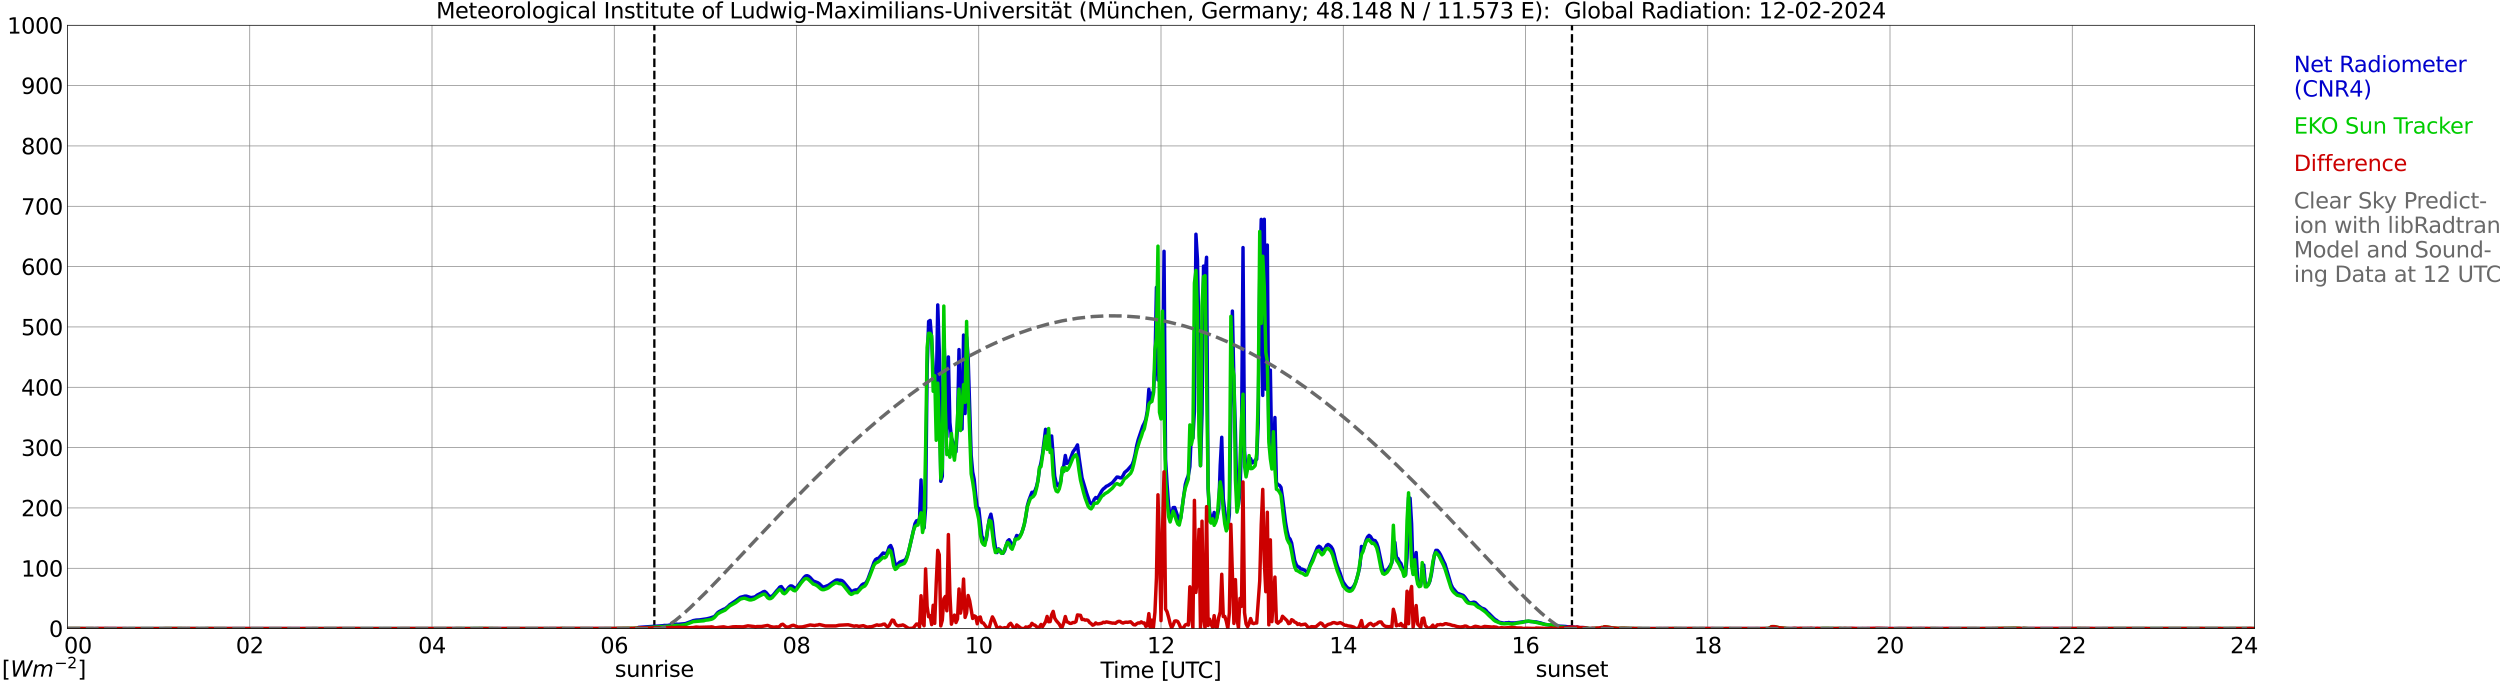 <?xml version="1.0" encoding="utf-8" standalone="no"?>
<!DOCTYPE svg PUBLIC "-//W3C//DTD SVG 1.1//EN"
  "http://www.w3.org/Graphics/SVG/1.1/DTD/svg11.dtd">
<svg xmlns:xlink="http://www.w3.org/1999/xlink" width="1085.4pt" height="296.64pt" viewBox="0 0 1085.4 296.64" xmlns="http://www.w3.org/2000/svg" version="1.1">
 <defs>
  <style type="text/css">*{stroke-linejoin: round; stroke-linecap: butt}</style>
 </defs>
 <g id="figure_1">
  <g id="patch_1">
   <path d="M 0 296.64 
L 1085.4 296.64 
L 1085.4 0 
L 0 0 
z
" style="fill: #ffffff"/>
  </g>
  <g id="axes_1">
   <g id="patch_2">
    <path d="M 29.306 272.909 
L 978.814 272.909 
L 978.814 10.976 
L 29.306 10.976 
z
" style="fill: #ffffff"/>
   </g>
   <g id="patch_3">
    <path d="M 978.814 272.909 
L 978.814 272.909 
L 978.814 10.976 
L 978.814 10.976 
z
" clip-path="url(#p271f0f3d1d)" style="fill: #d3d3d3; opacity: 0.25; stroke: #d3d3d3; stroke-linejoin: miter"/>
   </g>
   <g id="matplotlib.axis_1">
    <g id="xtick_1">
     <g id="line2d_1">
      <path d="M 29.306 272.909 
L 29.306 10.976 
" clip-path="url(#p271f0f3d1d)" style="fill: none; stroke: #808080; stroke-width: 0.3; stroke-linecap: square"/>
     </g>
     <g id="line2d_2"/>
     <g id="text_1">
      <!--    00 -->
      <g transform="translate(18.733 283.627) scale(0.095 -0.095)">
       <defs>
        <path id="DejaVuSans-20" transform="scale(0.016)"/>
        <path id="DejaVuSans-30" d="M 2034 4250 
Q 1547 4250 1301 3770 
Q 1056 3291 1056 2328 
Q 1056 1369 1301 889 
Q 1547 409 2034 409 
Q 2525 409 2770 889 
Q 3016 1369 3016 2328 
Q 3016 3291 2770 3770 
Q 2525 4250 2034 4250 
z
M 2034 4750 
Q 2819 4750 3233 4129 
Q 3647 3509 3647 2328 
Q 3647 1150 3233 529 
Q 2819 -91 2034 -91 
Q 1250 -91 836 529 
Q 422 1150 422 2328 
Q 422 3509 836 4129 
Q 1250 4750 2034 4750 
z
" transform="scale(0.016)"/>
       </defs>
       <use xlink:href="#DejaVuSans-20"/>
       <use xlink:href="#DejaVuSans-20" transform="translate(31.787 0)"/>
       <use xlink:href="#DejaVuSans-20" transform="translate(63.574 0)"/>
       <use xlink:href="#DejaVuSans-30" transform="translate(95.361 0)"/>
       <use xlink:href="#DejaVuSans-30" transform="translate(158.984 0)"/>
      </g>
     </g>
    </g>
    <g id="xtick_2">
     <g id="line2d_3">
      <path d="M 108.431 272.909 
L 108.431 10.976 
" clip-path="url(#p271f0f3d1d)" style="fill: none; stroke: #808080; stroke-width: 0.3; stroke-linecap: square"/>
     </g>
     <g id="line2d_4"/>
     <g id="text_2">
      <!-- 02 -->
      <g transform="translate(102.387 283.627) scale(0.095 -0.095)">
       <defs>
        <path id="DejaVuSans-32" d="M 1228 531 
L 3431 531 
L 3431 0 
L 469 0 
L 469 531 
Q 828 903 1448 1529 
Q 2069 2156 2228 2338 
Q 2531 2678 2651 2914 
Q 2772 3150 2772 3378 
Q 2772 3750 2511 3984 
Q 2250 4219 1831 4219 
Q 1534 4219 1204 4116 
Q 875 4013 500 3803 
L 500 4441 
Q 881 4594 1212 4672 
Q 1544 4750 1819 4750 
Q 2544 4750 2975 4387 
Q 3406 4025 3406 3419 
Q 3406 3131 3298 2873 
Q 3191 2616 2906 2266 
Q 2828 2175 2409 1742 
Q 1991 1309 1228 531 
z
" transform="scale(0.016)"/>
       </defs>
       <use xlink:href="#DejaVuSans-30"/>
       <use xlink:href="#DejaVuSans-32" transform="translate(63.623 0)"/>
      </g>
     </g>
    </g>
    <g id="xtick_3">
     <g id="line2d_5">
      <path d="M 187.557 272.909 
L 187.557 10.976 
" clip-path="url(#p271f0f3d1d)" style="fill: none; stroke: #808080; stroke-width: 0.3; stroke-linecap: square"/>
     </g>
     <g id="line2d_6"/>
     <g id="text_3">
      <!-- 04 -->
      <g transform="translate(181.513 283.627) scale(0.095 -0.095)">
       <defs>
        <path id="DejaVuSans-34" d="M 2419 4116 
L 825 1625 
L 2419 1625 
L 2419 4116 
z
M 2253 4666 
L 3047 4666 
L 3047 1625 
L 3713 1625 
L 3713 1100 
L 3047 1100 
L 3047 0 
L 2419 0 
L 2419 1100 
L 313 1100 
L 313 1709 
L 2253 4666 
z
" transform="scale(0.016)"/>
       </defs>
       <use xlink:href="#DejaVuSans-30"/>
       <use xlink:href="#DejaVuSans-34" transform="translate(63.623 0)"/>
      </g>
     </g>
    </g>
    <g id="xtick_4">
     <g id="line2d_7">
      <path d="M 266.683 272.909 
L 266.683 10.976 
" clip-path="url(#p271f0f3d1d)" style="fill: none; stroke: #808080; stroke-width: 0.3; stroke-linecap: square"/>
     </g>
     <g id="line2d_8"/>
     <g id="text_4">
      <!-- 06 -->
      <g transform="translate(260.638 283.627) scale(0.095 -0.095)">
       <defs>
        <path id="DejaVuSans-36" d="M 2113 2584 
Q 1688 2584 1439 2293 
Q 1191 2003 1191 1497 
Q 1191 994 1439 701 
Q 1688 409 2113 409 
Q 2538 409 2786 701 
Q 3034 994 3034 1497 
Q 3034 2003 2786 2293 
Q 2538 2584 2113 2584 
z
M 3366 4563 
L 3366 3988 
Q 3128 4100 2886 4159 
Q 2644 4219 2406 4219 
Q 1781 4219 1451 3797 
Q 1122 3375 1075 2522 
Q 1259 2794 1537 2939 
Q 1816 3084 2150 3084 
Q 2853 3084 3261 2657 
Q 3669 2231 3669 1497 
Q 3669 778 3244 343 
Q 2819 -91 2113 -91 
Q 1303 -91 875 529 
Q 447 1150 447 2328 
Q 447 3434 972 4092 
Q 1497 4750 2381 4750 
Q 2619 4750 2861 4703 
Q 3103 4656 3366 4563 
z
" transform="scale(0.016)"/>
       </defs>
       <use xlink:href="#DejaVuSans-30"/>
       <use xlink:href="#DejaVuSans-36" transform="translate(63.623 0)"/>
      </g>
     </g>
    </g>
    <g id="xtick_5">
     <g id="line2d_9">
      <path d="M 345.808 272.909 
L 345.808 10.976 
" clip-path="url(#p271f0f3d1d)" style="fill: none; stroke: #808080; stroke-width: 0.3; stroke-linecap: square"/>
     </g>
     <g id="line2d_10"/>
     <g id="text_5">
      <!-- 08 -->
      <g transform="translate(339.764 283.627) scale(0.095 -0.095)">
       <defs>
        <path id="DejaVuSans-38" d="M 2034 2216 
Q 1584 2216 1326 1975 
Q 1069 1734 1069 1313 
Q 1069 891 1326 650 
Q 1584 409 2034 409 
Q 2484 409 2743 651 
Q 3003 894 3003 1313 
Q 3003 1734 2745 1975 
Q 2488 2216 2034 2216 
z
M 1403 2484 
Q 997 2584 770 2862 
Q 544 3141 544 3541 
Q 544 4100 942 4425 
Q 1341 4750 2034 4750 
Q 2731 4750 3128 4425 
Q 3525 4100 3525 3541 
Q 3525 3141 3298 2862 
Q 3072 2584 2669 2484 
Q 3125 2378 3379 2068 
Q 3634 1759 3634 1313 
Q 3634 634 3220 271 
Q 2806 -91 2034 -91 
Q 1263 -91 848 271 
Q 434 634 434 1313 
Q 434 1759 690 2068 
Q 947 2378 1403 2484 
z
M 1172 3481 
Q 1172 3119 1398 2916 
Q 1625 2713 2034 2713 
Q 2441 2713 2670 2916 
Q 2900 3119 2900 3481 
Q 2900 3844 2670 4047 
Q 2441 4250 2034 4250 
Q 1625 4250 1398 4047 
Q 1172 3844 1172 3481 
z
" transform="scale(0.016)"/>
       </defs>
       <use xlink:href="#DejaVuSans-30"/>
       <use xlink:href="#DejaVuSans-38" transform="translate(63.623 0)"/>
      </g>
     </g>
    </g>
    <g id="xtick_6">
     <g id="line2d_11">
      <path d="M 424.934 272.909 
L 424.934 10.976 
" clip-path="url(#p271f0f3d1d)" style="fill: none; stroke: #808080; stroke-width: 0.3; stroke-linecap: square"/>
     </g>
     <g id="line2d_12"/>
     <g id="text_6">
      <!-- 10 -->
      <g transform="translate(418.89 283.627) scale(0.095 -0.095)">
       <defs>
        <path id="DejaVuSans-31" d="M 794 531 
L 1825 531 
L 1825 4091 
L 703 3866 
L 703 4441 
L 1819 4666 
L 2450 4666 
L 2450 531 
L 3481 531 
L 3481 0 
L 794 0 
L 794 531 
z
" transform="scale(0.016)"/>
       </defs>
       <use xlink:href="#DejaVuSans-31"/>
       <use xlink:href="#DejaVuSans-30" transform="translate(63.623 0)"/>
      </g>
     </g>
    </g>
    <g id="xtick_7">
     <g id="line2d_13">
      <path d="M 504.06 272.909 
L 504.06 10.976 
" clip-path="url(#p271f0f3d1d)" style="fill: none; stroke: #808080; stroke-width: 0.3; stroke-linecap: square"/>
     </g>
     <g id="line2d_14"/>
     <g id="text_7">
      <!-- 12 -->
      <g transform="translate(498.015 283.627) scale(0.095 -0.095)">
       <use xlink:href="#DejaVuSans-31"/>
       <use xlink:href="#DejaVuSans-32" transform="translate(63.623 0)"/>
      </g>
     </g>
    </g>
    <g id="xtick_8">
     <g id="line2d_15">
      <path d="M 583.185 272.909 
L 583.185 10.976 
" clip-path="url(#p271f0f3d1d)" style="fill: none; stroke: #808080; stroke-width: 0.3; stroke-linecap: square"/>
     </g>
     <g id="line2d_16"/>
     <g id="text_8">
      <!-- 14 -->
      <g transform="translate(577.141 283.627) scale(0.095 -0.095)">
       <use xlink:href="#DejaVuSans-31"/>
       <use xlink:href="#DejaVuSans-34" transform="translate(63.623 0)"/>
      </g>
     </g>
    </g>
    <g id="xtick_9">
     <g id="line2d_17">
      <path d="M 662.311 272.909 
L 662.311 10.976 
" clip-path="url(#p271f0f3d1d)" style="fill: none; stroke: #808080; stroke-width: 0.3; stroke-linecap: square"/>
     </g>
     <g id="line2d_18"/>
     <g id="text_9">
      <!-- 16 -->
      <g transform="translate(656.267 283.627) scale(0.095 -0.095)">
       <use xlink:href="#DejaVuSans-31"/>
       <use xlink:href="#DejaVuSans-36" transform="translate(63.623 0)"/>
      </g>
     </g>
    </g>
    <g id="xtick_10">
     <g id="line2d_19">
      <path d="M 741.437 272.909 
L 741.437 10.976 
" clip-path="url(#p271f0f3d1d)" style="fill: none; stroke: #808080; stroke-width: 0.3; stroke-linecap: square"/>
     </g>
     <g id="line2d_20"/>
     <g id="text_10">
      <!-- 18 -->
      <g transform="translate(735.392 283.627) scale(0.095 -0.095)">
       <use xlink:href="#DejaVuSans-31"/>
       <use xlink:href="#DejaVuSans-38" transform="translate(63.623 0)"/>
      </g>
     </g>
    </g>
    <g id="xtick_11">
     <g id="line2d_21">
      <path d="M 820.562 272.909 
L 820.562 10.976 
" clip-path="url(#p271f0f3d1d)" style="fill: none; stroke: #808080; stroke-width: 0.3; stroke-linecap: square"/>
     </g>
     <g id="line2d_22"/>
     <g id="text_11">
      <!-- 20 -->
      <g transform="translate(814.518 283.627) scale(0.095 -0.095)">
       <use xlink:href="#DejaVuSans-32"/>
       <use xlink:href="#DejaVuSans-30" transform="translate(63.623 0)"/>
      </g>
     </g>
    </g>
    <g id="xtick_12">
     <g id="line2d_23">
      <path d="M 899.688 272.909 
L 899.688 10.976 
" clip-path="url(#p271f0f3d1d)" style="fill: none; stroke: #808080; stroke-width: 0.3; stroke-linecap: square"/>
     </g>
     <g id="line2d_24"/>
     <g id="text_12">
      <!-- 22 -->
      <g transform="translate(893.644 283.627) scale(0.095 -0.095)">
       <use xlink:href="#DejaVuSans-32"/>
       <use xlink:href="#DejaVuSans-32" transform="translate(63.623 0)"/>
      </g>
     </g>
    </g>
    <g id="xtick_13">
     <g id="line2d_25">
      <path d="M 978.814 272.909 
L 978.814 10.976 
" clip-path="url(#p271f0f3d1d)" style="fill: none; stroke: #808080; stroke-width: 0.3; stroke-linecap: square"/>
     </g>
     <g id="line2d_26"/>
     <g id="text_13">
      <!-- 24    -->
      <g transform="translate(968.241 283.627) scale(0.095 -0.095)">
       <use xlink:href="#DejaVuSans-32"/>
       <use xlink:href="#DejaVuSans-34" transform="translate(63.623 0)"/>
       <use xlink:href="#DejaVuSans-20" transform="translate(127.246 0)"/>
       <use xlink:href="#DejaVuSans-20" transform="translate(159.033 0)"/>
       <use xlink:href="#DejaVuSans-20" transform="translate(190.82 0)"/>
      </g>
     </g>
    </g>
    <g id="text_14">
     <!-- Time [UTC] -->
     <g transform="translate(477.806 294.322) scale(0.095 -0.095)">
      <defs>
       <path id="DejaVuSans-54" d="M -19 4666 
L 3928 4666 
L 3928 4134 
L 2272 4134 
L 2272 0 
L 1638 0 
L 1638 4134 
L -19 4134 
L -19 4666 
z
" transform="scale(0.016)"/>
       <path id="DejaVuSans-69" d="M 603 3500 
L 1178 3500 
L 1178 0 
L 603 0 
L 603 3500 
z
M 603 4863 
L 1178 4863 
L 1178 4134 
L 603 4134 
L 603 4863 
z
" transform="scale(0.016)"/>
       <path id="DejaVuSans-6d" d="M 3328 2828 
Q 3544 3216 3844 3400 
Q 4144 3584 4550 3584 
Q 5097 3584 5394 3201 
Q 5691 2819 5691 2113 
L 5691 0 
L 5113 0 
L 5113 2094 
Q 5113 2597 4934 2840 
Q 4756 3084 4391 3084 
Q 3944 3084 3684 2787 
Q 3425 2491 3425 1978 
L 3425 0 
L 2847 0 
L 2847 2094 
Q 2847 2600 2669 2842 
Q 2491 3084 2119 3084 
Q 1678 3084 1418 2786 
Q 1159 2488 1159 1978 
L 1159 0 
L 581 0 
L 581 3500 
L 1159 3500 
L 1159 2956 
Q 1356 3278 1631 3431 
Q 1906 3584 2284 3584 
Q 2666 3584 2933 3390 
Q 3200 3197 3328 2828 
z
" transform="scale(0.016)"/>
       <path id="DejaVuSans-65" d="M 3597 1894 
L 3597 1613 
L 953 1613 
Q 991 1019 1311 708 
Q 1631 397 2203 397 
Q 2534 397 2845 478 
Q 3156 559 3463 722 
L 3463 178 
Q 3153 47 2828 -22 
Q 2503 -91 2169 -91 
Q 1331 -91 842 396 
Q 353 884 353 1716 
Q 353 2575 817 3079 
Q 1281 3584 2069 3584 
Q 2775 3584 3186 3129 
Q 3597 2675 3597 1894 
z
M 3022 2063 
Q 3016 2534 2758 2815 
Q 2500 3097 2075 3097 
Q 1594 3097 1305 2825 
Q 1016 2553 972 2059 
L 3022 2063 
z
" transform="scale(0.016)"/>
       <path id="DejaVuSans-5b" d="M 550 4863 
L 1875 4863 
L 1875 4416 
L 1125 4416 
L 1125 -397 
L 1875 -397 
L 1875 -844 
L 550 -844 
L 550 4863 
z
" transform="scale(0.016)"/>
       <path id="DejaVuSans-55" d="M 556 4666 
L 1191 4666 
L 1191 1831 
Q 1191 1081 1462 751 
Q 1734 422 2344 422 
Q 2950 422 3222 751 
Q 3494 1081 3494 1831 
L 3494 4666 
L 4128 4666 
L 4128 1753 
Q 4128 841 3676 375 
Q 3225 -91 2344 -91 
Q 1459 -91 1007 375 
Q 556 841 556 1753 
L 556 4666 
z
" transform="scale(0.016)"/>
       <path id="DejaVuSans-43" d="M 4122 4306 
L 4122 3641 
Q 3803 3938 3442 4084 
Q 3081 4231 2675 4231 
Q 1875 4231 1450 3742 
Q 1025 3253 1025 2328 
Q 1025 1406 1450 917 
Q 1875 428 2675 428 
Q 3081 428 3442 575 
Q 3803 722 4122 1019 
L 4122 359 
Q 3791 134 3420 21 
Q 3050 -91 2638 -91 
Q 1578 -91 968 557 
Q 359 1206 359 2328 
Q 359 3453 968 4101 
Q 1578 4750 2638 4750 
Q 3056 4750 3426 4639 
Q 3797 4528 4122 4306 
z
" transform="scale(0.016)"/>
       <path id="DejaVuSans-5d" d="M 1947 4863 
L 1947 -844 
L 622 -844 
L 622 -397 
L 1369 -397 
L 1369 4416 
L 622 4416 
L 622 4863 
L 1947 4863 
z
" transform="scale(0.016)"/>
      </defs>
      <use xlink:href="#DejaVuSans-54"/>
      <use xlink:href="#DejaVuSans-69" transform="translate(57.959 0)"/>
      <use xlink:href="#DejaVuSans-6d" transform="translate(85.742 0)"/>
      <use xlink:href="#DejaVuSans-65" transform="translate(183.154 0)"/>
      <use xlink:href="#DejaVuSans-20" transform="translate(244.678 0)"/>
      <use xlink:href="#DejaVuSans-5b" transform="translate(276.465 0)"/>
      <use xlink:href="#DejaVuSans-55" transform="translate(315.479 0)"/>
      <use xlink:href="#DejaVuSans-54" transform="translate(388.672 0)"/>
      <use xlink:href="#DejaVuSans-43" transform="translate(443.881 0)"/>
      <use xlink:href="#DejaVuSans-5d" transform="translate(513.705 0)"/>
     </g>
    </g>
   </g>
   <g id="matplotlib.axis_2">
    <g id="ytick_1">
     <g id="line2d_27">
      <path d="M 29.306 272.909 
L 978.814 272.909 
" clip-path="url(#p271f0f3d1d)" style="fill: none; stroke: #808080; stroke-width: 0.3; stroke-linecap: square"/>
     </g>
     <g id="line2d_28"/>
     <g id="text_15">
      <!-- 0 -->
      <g transform="translate(21.261 276.518) scale(0.095 -0.095)">
       <use xlink:href="#DejaVuSans-30"/>
      </g>
     </g>
    </g>
    <g id="ytick_2">
     <g id="line2d_29">
      <path d="M 29.306 246.715 
L 978.814 246.715 
" clip-path="url(#p271f0f3d1d)" style="fill: none; stroke: #808080; stroke-width: 0.3; stroke-linecap: square"/>
     </g>
     <g id="line2d_30"/>
     <g id="text_16">
      <!-- 100 -->
      <g transform="translate(9.173 250.325) scale(0.095 -0.095)">
       <use xlink:href="#DejaVuSans-31"/>
       <use xlink:href="#DejaVuSans-30" transform="translate(63.623 0)"/>
       <use xlink:href="#DejaVuSans-30" transform="translate(127.246 0)"/>
      </g>
     </g>
    </g>
    <g id="ytick_3">
     <g id="line2d_31">
      <path d="M 29.306 220.522 
L 978.814 220.522 
" clip-path="url(#p271f0f3d1d)" style="fill: none; stroke: #808080; stroke-width: 0.3; stroke-linecap: square"/>
     </g>
     <g id="line2d_32"/>
     <g id="text_17">
      <!-- 200 -->
      <g transform="translate(9.173 224.131) scale(0.095 -0.095)">
       <use xlink:href="#DejaVuSans-32"/>
       <use xlink:href="#DejaVuSans-30" transform="translate(63.623 0)"/>
       <use xlink:href="#DejaVuSans-30" transform="translate(127.246 0)"/>
      </g>
     </g>
    </g>
    <g id="ytick_4">
     <g id="line2d_33">
      <path d="M 29.306 194.329 
L 978.814 194.329 
" clip-path="url(#p271f0f3d1d)" style="fill: none; stroke: #808080; stroke-width: 0.3; stroke-linecap: square"/>
     </g>
     <g id="line2d_34"/>
     <g id="text_18">
      <!-- 300 -->
      <g transform="translate(9.173 197.938) scale(0.095 -0.095)">
       <defs>
        <path id="DejaVuSans-33" d="M 2597 2516 
Q 3050 2419 3304 2112 
Q 3559 1806 3559 1356 
Q 3559 666 3084 287 
Q 2609 -91 1734 -91 
Q 1441 -91 1130 -33 
Q 819 25 488 141 
L 488 750 
Q 750 597 1062 519 
Q 1375 441 1716 441 
Q 2309 441 2620 675 
Q 2931 909 2931 1356 
Q 2931 1769 2642 2001 
Q 2353 2234 1838 2234 
L 1294 2234 
L 1294 2753 
L 1863 2753 
Q 2328 2753 2575 2939 
Q 2822 3125 2822 3475 
Q 2822 3834 2567 4026 
Q 2313 4219 1838 4219 
Q 1578 4219 1281 4162 
Q 984 4106 628 3988 
L 628 4550 
Q 988 4650 1302 4700 
Q 1616 4750 1894 4750 
Q 2613 4750 3031 4423 
Q 3450 4097 3450 3541 
Q 3450 3153 3228 2886 
Q 3006 2619 2597 2516 
z
" transform="scale(0.016)"/>
       </defs>
       <use xlink:href="#DejaVuSans-33"/>
       <use xlink:href="#DejaVuSans-30" transform="translate(63.623 0)"/>
       <use xlink:href="#DejaVuSans-30" transform="translate(127.246 0)"/>
      </g>
     </g>
    </g>
    <g id="ytick_5">
     <g id="line2d_35">
      <path d="M 29.306 168.136 
L 978.814 168.136 
" clip-path="url(#p271f0f3d1d)" style="fill: none; stroke: #808080; stroke-width: 0.3; stroke-linecap: square"/>
     </g>
     <g id="line2d_36"/>
     <g id="text_19">
      <!-- 400 -->
      <g transform="translate(9.173 171.745) scale(0.095 -0.095)">
       <use xlink:href="#DejaVuSans-34"/>
       <use xlink:href="#DejaVuSans-30" transform="translate(63.623 0)"/>
       <use xlink:href="#DejaVuSans-30" transform="translate(127.246 0)"/>
      </g>
     </g>
    </g>
    <g id="ytick_6">
     <g id="line2d_37">
      <path d="M 29.306 141.942 
L 978.814 141.942 
" clip-path="url(#p271f0f3d1d)" style="fill: none; stroke: #808080; stroke-width: 0.3; stroke-linecap: square"/>
     </g>
     <g id="line2d_38"/>
     <g id="text_20">
      <!-- 500 -->
      <g transform="translate(9.173 145.551) scale(0.095 -0.095)">
       <defs>
        <path id="DejaVuSans-35" d="M 691 4666 
L 3169 4666 
L 3169 4134 
L 1269 4134 
L 1269 2991 
Q 1406 3038 1543 3061 
Q 1681 3084 1819 3084 
Q 2600 3084 3056 2656 
Q 3513 2228 3513 1497 
Q 3513 744 3044 326 
Q 2575 -91 1722 -91 
Q 1428 -91 1123 -41 
Q 819 9 494 109 
L 494 744 
Q 775 591 1075 516 
Q 1375 441 1709 441 
Q 2250 441 2565 725 
Q 2881 1009 2881 1497 
Q 2881 1984 2565 2268 
Q 2250 2553 1709 2553 
Q 1456 2553 1204 2497 
Q 953 2441 691 2322 
L 691 4666 
z
" transform="scale(0.016)"/>
       </defs>
       <use xlink:href="#DejaVuSans-35"/>
       <use xlink:href="#DejaVuSans-30" transform="translate(63.623 0)"/>
       <use xlink:href="#DejaVuSans-30" transform="translate(127.246 0)"/>
      </g>
     </g>
    </g>
    <g id="ytick_7">
     <g id="line2d_39">
      <path d="M 29.306 115.749 
L 978.814 115.749 
" clip-path="url(#p271f0f3d1d)" style="fill: none; stroke: #808080; stroke-width: 0.3; stroke-linecap: square"/>
     </g>
     <g id="line2d_40"/>
     <g id="text_21">
      <!-- 600 -->
      <g transform="translate(9.173 119.358) scale(0.095 -0.095)">
       <use xlink:href="#DejaVuSans-36"/>
       <use xlink:href="#DejaVuSans-30" transform="translate(63.623 0)"/>
       <use xlink:href="#DejaVuSans-30" transform="translate(127.246 0)"/>
      </g>
     </g>
    </g>
    <g id="ytick_8">
     <g id="line2d_41">
      <path d="M 29.306 89.556 
L 978.814 89.556 
" clip-path="url(#p271f0f3d1d)" style="fill: none; stroke: #808080; stroke-width: 0.3; stroke-linecap: square"/>
     </g>
     <g id="line2d_42"/>
     <g id="text_22">
      <!-- 700 -->
      <g transform="translate(9.173 93.165) scale(0.095 -0.095)">
       <defs>
        <path id="DejaVuSans-37" d="M 525 4666 
L 3525 4666 
L 3525 4397 
L 1831 0 
L 1172 0 
L 2766 4134 
L 525 4134 
L 525 4666 
z
" transform="scale(0.016)"/>
       </defs>
       <use xlink:href="#DejaVuSans-37"/>
       <use xlink:href="#DejaVuSans-30" transform="translate(63.623 0)"/>
       <use xlink:href="#DejaVuSans-30" transform="translate(127.246 0)"/>
      </g>
     </g>
    </g>
    <g id="ytick_9">
     <g id="line2d_43">
      <path d="M 29.306 63.362 
L 978.814 63.362 
" clip-path="url(#p271f0f3d1d)" style="fill: none; stroke: #808080; stroke-width: 0.3; stroke-linecap: square"/>
     </g>
     <g id="line2d_44"/>
     <g id="text_23">
      <!-- 800 -->
      <g transform="translate(9.173 66.972) scale(0.095 -0.095)">
       <use xlink:href="#DejaVuSans-38"/>
       <use xlink:href="#DejaVuSans-30" transform="translate(63.623 0)"/>
       <use xlink:href="#DejaVuSans-30" transform="translate(127.246 0)"/>
      </g>
     </g>
    </g>
    <g id="ytick_10">
     <g id="line2d_45">
      <path d="M 29.306 37.169 
L 978.814 37.169 
" clip-path="url(#p271f0f3d1d)" style="fill: none; stroke: #808080; stroke-width: 0.3; stroke-linecap: square"/>
     </g>
     <g id="line2d_46"/>
     <g id="text_24">
      <!-- 900 -->
      <g transform="translate(9.173 40.778) scale(0.095 -0.095)">
       <defs>
        <path id="DejaVuSans-39" d="M 703 97 
L 703 672 
Q 941 559 1184 500 
Q 1428 441 1663 441 
Q 2288 441 2617 861 
Q 2947 1281 2994 2138 
Q 2813 1869 2534 1725 
Q 2256 1581 1919 1581 
Q 1219 1581 811 2004 
Q 403 2428 403 3163 
Q 403 3881 828 4315 
Q 1253 4750 1959 4750 
Q 2769 4750 3195 4129 
Q 3622 3509 3622 2328 
Q 3622 1225 3098 567 
Q 2575 -91 1691 -91 
Q 1453 -91 1209 -44 
Q 966 3 703 97 
z
M 1959 2075 
Q 2384 2075 2632 2365 
Q 2881 2656 2881 3163 
Q 2881 3666 2632 3958 
Q 2384 4250 1959 4250 
Q 1534 4250 1286 3958 
Q 1038 3666 1038 3163 
Q 1038 2656 1286 2365 
Q 1534 2075 1959 2075 
z
" transform="scale(0.016)"/>
       </defs>
       <use xlink:href="#DejaVuSans-39"/>
       <use xlink:href="#DejaVuSans-30" transform="translate(63.623 0)"/>
       <use xlink:href="#DejaVuSans-30" transform="translate(127.246 0)"/>
      </g>
     </g>
    </g>
    <g id="ytick_11">
     <g id="line2d_47">
      <path d="M 29.306 10.976 
L 978.814 10.976 
" clip-path="url(#p271f0f3d1d)" style="fill: none; stroke: #808080; stroke-width: 0.3; stroke-linecap: square"/>
     </g>
     <g id="line2d_48"/>
     <g id="text_25">
      <!-- 1000 -->
      <g transform="translate(3.128 14.585) scale(0.095 -0.095)">
       <use xlink:href="#DejaVuSans-31"/>
       <use xlink:href="#DejaVuSans-30" transform="translate(63.623 0)"/>
       <use xlink:href="#DejaVuSans-30" transform="translate(127.246 0)"/>
       <use xlink:href="#DejaVuSans-30" transform="translate(190.869 0)"/>
      </g>
     </g>
    </g>
   </g>
   <g id="line2d_49">
    <path d="M 284.09 272.909 
L 284.09 10.976 
" clip-path="url(#p271f0f3d1d)" style="fill: none; stroke-dasharray: 3.7,1.6; stroke-dashoffset: 0; stroke: #000000"/>
   </g>
   <g id="line2d_50">
    <path d="M 682.488 272.909 
L 682.488 10.976 
" clip-path="url(#p271f0f3d1d)" style="fill: none; stroke-dasharray: 3.7,1.6; stroke-dashoffset: 0; stroke: #000000"/>
   </g>
   <g id="line2d_51">
    <path d="M 29.306 272.909 
L 276.573 272.909 
L 277.233 272.385 
L 287.783 271.657 
L 288.442 271.534 
L 289.761 271.555 
L 291.739 271.191 
L 292.399 271.191 
L 293.717 270.968 
L 294.377 271.049 
L 297.014 270.805 
L 297.674 270.724 
L 298.992 270.216 
L 300.311 269.732 
L 300.971 269.449 
L 302.289 269.205 
L 303.608 269.145 
L 306.905 268.658 
L 308.224 268.333 
L 310.202 267.665 
L 311.521 266.064 
L 312.18 265.559 
L 314.158 264.524 
L 314.818 264.323 
L 316.136 263.249 
L 316.796 262.56 
L 319.433 260.797 
L 321.411 259.338 
L 322.73 258.995 
L 323.39 258.812 
L 324.049 258.812 
L 326.027 259.461 
L 327.346 259.239 
L 328.005 258.995 
L 328.665 258.408 
L 330.643 257.395 
L 331.302 256.968 
L 331.961 256.766 
L 332.621 257.253 
L 333.94 258.853 
L 334.599 259.016 
L 335.258 258.772 
L 335.918 258.083 
L 337.236 256.441 
L 337.896 255.752 
L 338.555 254.883 
L 339.215 254.66 
L 340.533 256.441 
L 341.193 256.522 
L 342.512 254.943 
L 343.171 254.395 
L 343.83 254.416 
L 345.149 255.367 
L 345.808 255.186 
L 349.105 250.689 
L 349.765 250.06 
L 350.424 249.94 
L 351.083 250.202 
L 351.743 250.77 
L 353.062 252.229 
L 355.04 252.999 
L 355.699 253.424 
L 357.018 254.699 
L 357.677 254.883 
L 359.655 254.112 
L 362.293 252.289 
L 362.952 251.883 
L 363.612 251.784 
L 364.271 251.925 
L 364.93 251.925 
L 365.59 252.106 
L 366.249 252.654 
L 369.546 256.685 
L 370.206 256.685 
L 370.865 256.279 
L 371.524 256.098 
L 372.184 256.119 
L 372.843 255.653 
L 374.162 253.971 
L 374.821 253.505 
L 375.481 253.424 
L 376.14 252.735 
L 376.799 251.459 
L 378.777 246.071 
L 379.437 244.185 
L 380.096 242.97 
L 380.756 242.525 
L 381.415 242.443 
L 383.393 240.094 
L 384.053 240.256 
L 384.712 240.56 
L 385.371 239.405 
L 386.031 237.461 
L 386.69 236.854 
L 387.349 238.352 
L 388.009 242.242 
L 388.668 245.118 
L 389.328 245.382 
L 390.646 244.044 
L 392.624 243.316 
L 393.284 242.747 
L 393.943 241.207 
L 394.603 238.981 
L 397.24 227.372 
L 397.899 226.117 
L 398.559 225.955 
L 399.218 225.549 
L 399.878 208.371 
L 400.537 228.608 
L 401.196 229.216 
L 401.856 220.567 
L 402.515 160.461 
L 403.175 139.553 
L 403.834 139.129 
L 404.493 147.474 
L 405.153 159.751 
L 406.471 171.48 
L 407.131 132.384 
L 407.79 152.176 
L 408.45 208.958 
L 409.109 206.852 
L 409.768 145.774 
L 410.428 163.175 
L 411.087 189.632 
L 411.746 154.971 
L 412.406 183.393 
L 413.065 190.138 
L 413.725 191.861 
L 415.043 196.134 
L 415.703 184.81 
L 416.362 151.77 
L 417.022 180.211 
L 417.681 186.308 
L 418.34 145.47 
L 419 179.543 
L 419.659 146.382 
L 420.318 154.992 
L 421.637 197.493 
L 422.297 204.906 
L 422.956 208.167 
L 423.615 214.933 
L 424.275 220.281 
L 424.934 220.747 
L 426.253 232.66 
L 427.572 235.253 
L 428.231 234.119 
L 428.89 229.135 
L 429.55 225.224 
L 430.209 223.238 
L 430.869 226.704 
L 431.528 233.145 
L 432.187 237.723 
L 432.847 239.91 
L 433.506 238.292 
L 434.165 238.818 
L 434.825 239.992 
L 435.484 240.214 
L 436.144 239.122 
L 437.462 234.908 
L 438.122 234.321 
L 438.781 235.476 
L 439.44 237.095 
L 440.1 236.448 
L 440.759 234.137 
L 441.419 232.477 
L 442.078 232.841 
L 442.737 232.618 
L 443.397 231.767 
L 444.056 229.884 
L 444.716 227.615 
L 445.375 224.312 
L 446.034 219.613 
L 446.694 217.222 
L 448.012 213.738 
L 448.672 213.819 
L 449.331 213.07 
L 449.991 211.268 
L 450.65 208.552 
L 451.309 203.609 
L 451.969 200.772 
L 452.628 196.946 
L 453.947 186.39 
L 454.606 189.834 
L 455.266 189.025 
L 455.925 193.42 
L 456.584 189.287 
L 457.903 206.729 
L 458.563 209.707 
L 459.222 210.901 
L 459.881 210.357 
L 460.541 208.916 
L 461.2 203.874 
L 461.859 202.15 
L 462.519 197.755 
L 463.178 201.199 
L 463.838 200.733 
L 464.497 199.843 
L 465.816 196.215 
L 467.134 194.392 
L 467.794 193.155 
L 468.453 198.504 
L 469.772 207.46 
L 471.75 214.063 
L 473.069 217.932 
L 473.728 218.783 
L 474.388 218.581 
L 475.047 216.837 
L 475.706 216.006 
L 476.366 216.373 
L 477.025 215.522 
L 478.344 213.109 
L 479.003 212.279 
L 479.663 211.774 
L 480.322 211.124 
L 480.981 210.862 
L 482.96 209.545 
L 484.938 207.114 
L 485.597 207.174 
L 486.256 207.46 
L 486.916 207.46 
L 487.575 206.527 
L 488.235 205.17 
L 489.553 204.036 
L 491.532 201.765 
L 492.191 199.963 
L 492.85 197.108 
L 493.51 193.501 
L 494.169 190.887 
L 496.147 185.012 
L 496.807 183.715 
L 497.466 182.076 
L 498.125 178.388 
L 498.785 169.01 
L 499.444 174.579 
L 500.103 170.65 
L 500.763 170.569 
L 501.422 158.921 
L 502.082 124.767 
L 502.741 164.958 
L 503.4 145.206 
L 504.06 178.43 
L 504.719 177.924 
L 505.379 109.106 
L 506.038 199.334 
L 506.697 210.315 
L 507.357 219.33 
L 508.016 224.415 
L 508.675 224.05 
L 509.335 220.383 
L 509.994 220.323 
L 511.972 226.054 
L 512.632 224.82 
L 514.61 210.315 
L 515.269 208.067 
L 515.929 206.446 
L 516.588 202.637 
L 517.247 187.566 
L 517.907 190.24 
L 518.566 178.532 
L 519.226 101.694 
L 519.885 112.632 
L 520.544 146.099 
L 521.204 202.171 
L 521.863 179.524 
L 522.522 115.529 
L 523.182 119.5 
L 523.841 111.699 
L 524.501 212.056 
L 525.16 222.227 
L 525.819 225.305 
L 526.479 225.813 
L 527.138 222.471 
L 527.797 226.075 
L 528.457 224.029 
L 529.116 220.97 
L 529.776 201.969 
L 530.435 189.855 
L 531.094 216.391 
L 532.413 227.311 
L 533.073 228.912 
L 533.732 223.461 
L 535.051 135.059 
L 535.71 165.343 
L 536.369 187.16 
L 537.029 218.073 
L 537.688 218.985 
L 538.348 213.678 
L 539.007 191.88 
L 539.666 107.488 
L 540.326 195.487 
L 540.985 204.948 
L 541.644 202.92 
L 542.304 199.963 
L 542.963 199.112 
L 543.623 200.977 
L 544.282 200.712 
L 544.941 199.74 
L 545.601 199.376 
L 546.26 183.817 
L 546.919 121.14 
L 547.579 95.25 
L 548.238 171.682 
L 548.898 95.19 
L 549.557 168.948 
L 550.216 106.393 
L 550.876 190.3 
L 551.535 160.684 
L 552.195 200.592 
L 552.854 200.793 
L 553.513 181.266 
L 554.173 209.484 
L 554.832 210.456 
L 555.491 210.679 
L 556.151 211.611 
L 556.81 215.925 
L 558.129 226.764 
L 558.788 230.573 
L 559.448 233.268 
L 560.107 234.056 
L 560.766 235.738 
L 562.085 243.334 
L 562.745 245.036 
L 563.404 246.05 
L 564.063 246.213 
L 564.723 247.064 
L 565.382 247.103 
L 566.042 247.386 
L 566.701 247.792 
L 567.36 248.339 
L 568.02 247.711 
L 568.679 245.605 
L 571.976 237.663 
L 572.635 237.158 
L 573.295 237.582 
L 573.954 238.695 
L 574.613 239.02 
L 575.273 238.108 
L 575.932 236.833 
L 576.592 236.387 
L 577.251 236.773 
L 577.91 237.359 
L 578.57 238.433 
L 579.229 240.599 
L 579.889 243.376 
L 580.548 245.542 
L 581.867 249.007 
L 582.526 251.095 
L 583.185 252.774 
L 584.504 254.618 
L 585.164 255.289 
L 585.823 255.571 
L 586.482 255.571 
L 587.142 255.268 
L 587.801 254.374 
L 588.46 253.12 
L 589.12 251.074 
L 589.779 248.601 
L 590.439 245.524 
L 591.098 237.239 
L 591.757 238.918 
L 593.076 234.625 
L 593.736 233.126 
L 594.395 232.438 
L 595.054 232.982 
L 595.714 234.158 
L 596.373 234.583 
L 597.032 234.727 
L 597.692 235.819 
L 598.351 237.723 
L 600.329 247.184 
L 600.989 248.075 
L 601.648 247.994 
L 602.307 247.488 
L 602.967 246.598 
L 604.286 244.369 
L 604.945 236.427 
L 605.604 235.476 
L 606.264 241.998 
L 606.923 242.485 
L 607.582 243.881 
L 608.242 244.651 
L 609.561 248.806 
L 610.22 249.555 
L 610.879 242.281 
L 611.539 216.069 
L 612.198 216.292 
L 612.858 227.332 
L 613.517 248.824 
L 614.176 247.813 
L 614.836 239.892 
L 615.495 251.621 
L 616.154 253.484 
L 616.814 253.95 
L 617.473 248.583 
L 618.133 245.319 
L 618.792 253.445 
L 619.451 254.173 
L 620.111 253.869 
L 620.77 252.371 
L 621.429 249.453 
L 622.748 240.924 
L 623.408 238.939 
L 624.067 238.96 
L 624.726 239.709 
L 625.386 240.804 
L 626.705 243.619 
L 627.364 244.934 
L 630.001 253.788 
L 630.661 255.186 
L 632.639 257.536 
L 633.958 258.002 
L 635.276 258.508 
L 635.936 259.197 
L 637.255 261.062 
L 637.914 261.606 
L 638.573 261.729 
L 639.892 261.405 
L 640.552 261.627 
L 641.87 262.966 
L 643.189 263.959 
L 644.508 264.464 
L 645.167 265.032 
L 645.827 265.842 
L 646.486 266.389 
L 648.464 268.375 
L 649.123 268.961 
L 649.783 269.326 
L 650.442 269.894 
L 651.102 270.198 
L 653.08 270.562 
L 653.739 270.399 
L 654.399 270.399 
L 655.058 270.258 
L 655.717 270.439 
L 657.695 270.46 
L 661.652 269.912 
L 662.311 269.912 
L 663.63 269.711 
L 664.289 269.831 
L 665.608 269.894 
L 666.267 270.014 
L 666.927 270.014 
L 668.905 270.46 
L 670.883 271.109 
L 672.202 271.29 
L 674.18 271.657 
L 674.839 271.576 
L 676.817 271.837 
L 678.136 271.898 
L 679.455 271.961 
L 680.774 272.141 
L 681.433 272.102 
L 684.071 272.343 
L 684.73 272.283 
L 686.049 272.505 
L 687.368 272.466 
L 688.686 272.608 
L 689.346 272.909 
L 978.154 272.909 
L 978.154 272.909 
" clip-path="url(#p271f0f3d1d)" style="fill: none; stroke: #0000cc; stroke-width: 1.5; stroke-linecap: square"/>
   </g>
   <g id="line2d_52">
    <path d="M 28.646 272.905 
L 33.262 272.868 
L 35.24 272.889 
L 38.537 272.916 
L 49.087 272.963 
L 60.297 272.898 
L 69.528 272.897 
L 78.759 272.892 
L 80.737 272.926 
L 84.694 272.913 
L 86.672 272.927 
L 90.628 272.886 
L 99.86 272.936 
L 126.235 272.951 
L 129.532 272.987 
L 131.51 272.95 
L 138.104 272.909 
L 156.566 272.897 
L 164.479 272.906 
L 165.798 272.926 
L 172.391 272.896 
L 176.348 272.913 
L 192.832 272.909 
L 195.47 272.881 
L 196.788 272.966 
L 198.107 272.887 
L 209.976 272.855 
L 215.91 272.913 
L 217.229 272.968 
L 219.867 272.92 
L 227.12 272.906 
L 230.417 272.903 
L 232.395 272.906 
L 237.011 272.917 
L 240.967 272.948 
L 242.945 272.951 
L 243.604 272.848 
L 245.583 272.9 
L 255.473 272.915 
L 258.111 272.955 
L 266.683 272.894 
L 275.255 272.759 
L 281.189 272.447 
L 289.102 271.953 
L 290.42 271.868 
L 293.717 271.498 
L 295.036 271.596 
L 297.674 271.175 
L 300.971 269.904 
L 305.586 269.516 
L 306.246 269.283 
L 307.564 269.127 
L 308.883 268.869 
L 309.543 268.567 
L 310.202 268.051 
L 311.521 266.557 
L 312.839 265.802 
L 314.818 264.889 
L 316.796 263.089 
L 319.433 261.612 
L 321.411 260.119 
L 322.73 259.757 
L 323.39 259.752 
L 325.368 260.451 
L 326.027 260.48 
L 327.346 260.132 
L 329.324 258.974 
L 331.302 257.993 
L 331.961 257.957 
L 332.621 258.632 
L 333.28 259.523 
L 333.94 259.939 
L 334.599 259.873 
L 335.258 259.456 
L 337.896 256.391 
L 338.555 255.908 
L 339.215 256.385 
L 339.874 257.433 
L 340.533 257.774 
L 341.193 257.304 
L 342.512 255.667 
L 343.171 255.432 
L 343.83 255.755 
L 344.49 256.312 
L 345.149 256.514 
L 345.808 255.913 
L 347.787 253.121 
L 349.105 251.589 
L 349.765 251.196 
L 350.424 251.215 
L 351.083 251.664 
L 353.062 253.583 
L 353.721 253.777 
L 354.38 254.09 
L 355.04 254.542 
L 356.359 255.704 
L 357.018 256.018 
L 357.677 256.027 
L 358.996 255.557 
L 359.655 255.234 
L 360.974 254.148 
L 362.293 253.292 
L 362.952 253.045 
L 363.612 253.119 
L 364.271 253.385 
L 364.93 253.423 
L 365.59 253.618 
L 366.249 254.263 
L 368.887 257.607 
L 369.546 258.065 
L 370.206 257.807 
L 370.865 257.324 
L 372.184 257.277 
L 374.162 255.098 
L 375.481 254.423 
L 376.14 253.492 
L 377.459 250.515 
L 379.437 245.379 
L 380.096 244.531 
L 381.415 243.859 
L 383.393 241.97 
L 384.053 242.217 
L 384.712 241.761 
L 386.031 238.749 
L 386.69 239.304 
L 387.349 242.055 
L 388.009 245.776 
L 388.668 247.214 
L 389.328 246.8 
L 389.987 245.872 
L 390.646 245.409 
L 392.624 244.627 
L 393.284 243.571 
L 393.943 241.638 
L 396.581 230.45 
L 397.24 228.588 
L 397.899 228.092 
L 398.559 227.935 
L 399.218 224.891 
L 399.878 222.632 
L 400.537 231.174 
L 401.196 227.991 
L 401.856 194.676 
L 402.515 150.842 
L 403.175 144.685 
L 403.834 144.76 
L 404.493 145.744 
L 405.153 169.875 
L 405.812 163.124 
L 406.471 191.157 
L 407.131 166.348 
L 407.79 184.26 
L 408.45 207.785 
L 409.109 203.201 
L 409.768 132.878 
L 410.428 177.131 
L 411.087 197.369 
L 411.746 195.788 
L 412.406 198.504 
L 413.065 188.232 
L 413.725 196.005 
L 414.384 199.787 
L 415.043 193.506 
L 416.362 168.955 
L 417.022 186.931 
L 417.681 176.029 
L 418.34 166.972 
L 419 174.696 
L 419.659 139.555 
L 420.318 169.36 
L 421.637 205.708 
L 422.297 209.309 
L 422.956 213.705 
L 423.615 220.113 
L 424.275 222.376 
L 424.934 225.514 
L 425.593 231.924 
L 426.253 235.273 
L 426.912 236.361 
L 427.572 236.755 
L 428.231 233.468 
L 428.89 228.934 
L 429.55 225.845 
L 430.209 226.385 
L 431.528 237.015 
L 432.187 239.885 
L 432.847 239.464 
L 433.506 238.515 
L 434.825 240.246 
L 435.484 240.066 
L 436.144 238.69 
L 436.803 236.662 
L 437.462 235.48 
L 438.122 236.091 
L 438.781 237.77 
L 439.44 238.46 
L 440.1 236.634 
L 440.759 234.063 
L 441.419 234.06 
L 442.078 233.939 
L 442.737 233.222 
L 443.397 231.854 
L 444.056 229.975 
L 444.716 227.6 
L 446.034 220.064 
L 447.353 216.425 
L 448.672 215.506 
L 449.331 214.542 
L 449.991 212.11 
L 450.65 208.795 
L 451.309 202.857 
L 451.969 202.566 
L 453.287 193.408 
L 453.947 189.348 
L 454.606 195.11 
L 455.266 186.052 
L 455.925 196.468 
L 456.584 195.301 
L 457.244 206.28 
L 457.903 211.3 
L 458.563 213.188 
L 459.222 213.541 
L 459.881 212.312 
L 460.541 209.653 
L 461.2 203.121 
L 461.859 204.746 
L 462.519 202.989 
L 463.178 204.178 
L 463.838 203.45 
L 464.497 202.096 
L 465.816 198.866 
L 466.475 197.915 
L 467.134 197.438 
L 467.794 199.09 
L 468.453 204.286 
L 469.113 208.497 
L 470.431 213.819 
L 471.091 216.124 
L 472.409 219.722 
L 473.069 220.554 
L 473.728 220.94 
L 474.388 220.068 
L 475.047 218.558 
L 476.366 218.433 
L 477.025 217.592 
L 478.344 215.426 
L 479.003 215.022 
L 479.663 214.371 
L 480.981 213.63 
L 482.96 211.92 
L 484.278 210.255 
L 484.938 209.926 
L 486.256 210.582 
L 486.916 210.106 
L 488.235 207.839 
L 488.894 207.42 
L 490.872 205.505 
L 491.532 204.114 
L 492.191 201.643 
L 493.51 195.601 
L 494.828 191.285 
L 495.488 189.573 
L 496.147 187.433 
L 496.807 186.175 
L 498.125 179.657 
L 498.785 175.503 
L 499.444 174.537 
L 500.103 174.329 
L 500.763 171.076 
L 501.422 151.878 
L 502.082 146.791 
L 502.741 106.868 
L 503.4 179 
L 504.06 181.881 
L 504.719 135.085 
L 505.379 177.147 
L 506.038 207.805 
L 506.697 217.613 
L 507.357 224.292 
L 508.016 226.613 
L 509.335 221.949 
L 509.994 223.568 
L 510.654 225.707 
L 511.313 227.456 
L 511.972 227.973 
L 512.632 225.063 
L 513.95 215.152 
L 514.61 211.899 
L 515.929 207.983 
L 516.588 184.484 
L 517.247 192.981 
L 517.907 189.899 
L 518.566 122.862 
L 519.226 117.402 
L 519.885 135.916 
L 520.544 189.15 
L 521.204 202.171 
L 521.863 132.886 
L 522.522 120.111 
L 523.182 119.701 
L 524.501 210.698 
L 525.16 226.309 
L 525.819 227.113 
L 526.479 225.224 
L 527.138 228.085 
L 527.797 226.845 
L 528.457 224.633 
L 529.116 216.132 
L 529.776 209.217 
L 530.435 213.437 
L 531.094 221.62 
L 531.754 227.491 
L 532.413 230.487 
L 533.073 228.965 
L 533.732 216.699 
L 534.391 137.363 
L 535.051 159.06 
L 535.71 163.098 
L 536.369 208.426 
L 537.029 222.337 
L 537.688 219.307 
L 539.007 182.218 
L 539.666 171.133 
L 540.326 202.382 
L 540.985 207.044 
L 541.644 203.725 
L 542.304 197.799 
L 542.963 203.47 
L 543.623 203.427 
L 544.282 202.88 
L 544.941 202.146 
L 545.601 196.963 
L 546.26 172.584 
L 546.919 100.494 
L 547.579 140.401 
L 548.238 111.255 
L 548.898 124.49 
L 549.557 152.929 
L 550.216 156.903 
L 550.876 191.927 
L 551.535 199.211 
L 552.195 203.614 
L 552.854 187.424 
L 553.513 203.626 
L 554.173 212.404 
L 554.832 212.781 
L 555.491 213.675 
L 556.151 214.991 
L 557.47 226.598 
L 558.129 230.919 
L 558.788 234.011 
L 559.448 235.429 
L 560.107 236.447 
L 560.766 239.598 
L 561.426 243.383 
L 562.085 246.152 
L 562.745 247.612 
L 563.404 247.841 
L 564.723 248.669 
L 565.382 248.844 
L 566.701 249.734 
L 567.36 249.591 
L 568.02 248.085 
L 568.679 246.097 
L 569.998 243.487 
L 571.317 239.934 
L 571.976 239.085 
L 572.635 239.083 
L 573.954 240.871 
L 574.613 240.301 
L 575.273 238.966 
L 575.932 238.224 
L 576.592 238.174 
L 577.251 238.715 
L 577.91 239.488 
L 578.57 240.962 
L 580.548 247.73 
L 583.185 254.583 
L 583.845 255.197 
L 584.504 256.054 
L 585.164 256.482 
L 585.823 256.711 
L 586.482 256.595 
L 587.142 256.115 
L 587.801 255 
L 588.46 253.238 
L 589.12 251.048 
L 589.779 248.448 
L 590.439 244.001 
L 591.098 240.723 
L 591.757 239.458 
L 592.417 237.15 
L 593.076 235.29 
L 593.736 234.387 
L 594.395 234.435 
L 595.714 235.95 
L 596.373 235.813 
L 597.032 236.611 
L 597.692 237.81 
L 598.351 240.375 
L 599.67 247.292 
L 600.329 249.004 
L 600.989 249.324 
L 601.648 248.933 
L 602.307 248.385 
L 603.626 246.345 
L 604.286 243.667 
L 604.945 228.047 
L 605.604 241.361 
L 606.264 243.21 
L 606.923 244.123 
L 607.582 245.297 
L 608.242 246.863 
L 608.901 247.893 
L 609.561 250.225 
L 610.22 249.627 
L 610.879 226.073 
L 611.539 213.958 
L 612.858 245.606 
L 613.517 249.408 
L 614.176 242.996 
L 614.836 249.895 
L 615.495 253.552 
L 616.154 254.701 
L 616.814 254.457 
L 617.473 244.26 
L 618.792 254.769 
L 619.451 254.774 
L 620.111 253.907 
L 620.77 252.064 
L 621.429 248.73 
L 622.089 243.864 
L 622.748 241.079 
L 623.408 239.866 
L 624.726 241.334 
L 626.705 245.378 
L 627.364 247.042 
L 630.001 255.365 
L 630.661 256.542 
L 631.32 257.312 
L 632.639 258.41 
L 634.617 258.922 
L 635.276 259.351 
L 636.595 261.147 
L 637.255 261.757 
L 637.914 261.951 
L 639.892 262.207 
L 640.552 262.64 
L 641.211 263.267 
L 641.87 263.727 
L 642.53 263.982 
L 644.508 265.401 
L 645.167 265.937 
L 646.486 267.283 
L 647.805 268.471 
L 648.464 269.135 
L 649.123 269.633 
L 651.761 270.72 
L 653.08 270.842 
L 654.399 270.743 
L 655.058 270.718 
L 656.377 270.982 
L 657.695 270.801 
L 658.355 270.549 
L 660.992 270.206 
L 662.311 269.754 
L 663.63 269.651 
L 666.267 270.081 
L 670.883 271.124 
L 672.202 271.279 
L 672.861 271.318 
L 673.521 271.182 
L 674.18 271.537 
L 676.817 272.136 
L 679.455 272.325 
L 680.114 272.589 
L 681.433 272.787 
L 684.071 272.899 
L 684.73 273.019 
L 685.389 272.88 
L 686.708 272.978 
L 688.027 272.935 
L 688.686 272.701 
L 690.664 272.927 
L 691.324 273.108 
L 691.983 272.826 
L 693.302 272.749 
L 693.961 273.076 
L 694.621 273.247 
L 695.28 272.439 
L 695.939 272.454 
L 696.599 272.094 
L 697.918 272.253 
L 699.896 272.59 
L 702.533 272.84 
L 703.852 272.761 
L 705.171 272.768 
L 707.808 272.851 
L 714.402 272.918 
L 718.358 272.933 
L 720.337 272.909 
L 721.655 272.961 
L 726.93 272.879 
L 730.887 272.935 
L 737.48 272.899 
L 740.118 272.932 
L 742.096 272.956 
L 743.415 272.981 
L 744.734 272.914 
L 758.581 272.935 
L 761.218 273 
L 762.537 272.935 
L 763.856 272.962 
L 765.834 272.906 
L 767.812 272.844 
L 768.471 272.557 
L 769.131 272.084 
L 770.449 272.079 
L 772.428 272.528 
L 775.725 272.877 
L 779.021 273.073 
L 780.34 272.989 
L 781 272.987 
L 781.659 272.873 
L 783.637 273.035 
L 784.956 272.917 
L 786.275 273.088 
L 787.593 272.916 
L 788.912 273.027 
L 791.55 272.81 
L 806.715 272.971 
L 808.034 272.941 
L 813.309 273.019 
L 825.178 272.935 
L 826.497 272.976 
L 831.772 272.911 
L 833.75 272.987 
L 839.684 272.9 
L 842.322 272.973 
L 844.3 272.925 
L 845.619 272.973 
L 849.575 272.921 
L 851.553 272.928 
L 852.872 272.9 
L 854.85 272.916 
L 866.06 272.901 
L 867.378 272.844 
L 871.335 272.825 
L 873.972 272.749 
L 876.61 272.791 
L 877.929 272.933 
L 878.588 272.804 
L 882.544 273.013 
L 883.863 272.96 
L 891.116 272.969 
L 892.435 272.958 
L 900.347 272.943 
L 902.326 272.88 
L 904.963 272.919 
L 908.919 272.949 
L 914.194 272.915 
L 917.491 272.889 
L 978.154 272.89 
L 978.154 272.89 
" clip-path="url(#p271f0f3d1d)" style="fill: none; stroke: #00cc00; stroke-width: 1.5; stroke-linecap: square"/>
   </g>
   <g id="line2d_53">
    <path d="M 29.306 272.887 
L 39.856 272.884 
L 41.175 272.901 
L 42.493 272.847 
L 45.79 272.838 
L 55.022 272.896 
L 60.297 272.898 
L 69.528 272.897 
L 84.034 272.884 
L 87.331 272.906 
L 90.628 272.886 
L 96.563 272.883 
L 105.135 272.888 
L 135.466 272.876 
L 138.763 272.905 
L 147.994 272.862 
L 149.972 272.879 
L 159.204 272.903 
L 173.051 272.902 
L 175.688 272.877 
L 178.326 272.891 
L 183.601 272.873 
L 186.898 272.884 
L 190.195 272.892 
L 198.767 272.891 
L 206.679 272.909 
L 208.657 272.886 
L 213.273 272.891 
L 274.595 272.83 
L 275.914 272.737 
L 276.573 272.751 
L 277.892 272.601 
L 279.211 272.538 
L 281.189 272.603 
L 281.849 272.693 
L 283.827 272.529 
L 284.486 272.639 
L 286.464 272.533 
L 287.124 272.623 
L 288.442 272.447 
L 289.761 272.521 
L 291.739 272.384 
L 292.399 272.518 
L 295.036 272.32 
L 296.355 272.475 
L 297.014 272.386 
L 298.992 272.529 
L 300.971 272.453 
L 302.289 272.226 
L 303.608 272.357 
L 308.224 272.228 
L 308.883 272.15 
L 309.543 272.25 
L 310.202 272.522 
L 310.861 272.541 
L 312.18 272.342 
L 313.499 272.205 
L 314.158 272.139 
L 315.477 272.433 
L 316.136 272.524 
L 318.114 272.147 
L 319.433 272.094 
L 320.752 272.14 
L 322.73 272.147 
L 324.708 271.71 
L 327.346 272.015 
L 328.005 272.174 
L 328.665 272.015 
L 330.643 272.004 
L 333.28 271.53 
L 334.599 272.052 
L 335.918 272.294 
L 337.236 272.156 
L 337.896 272.27 
L 338.555 271.883 
L 339.215 271.184 
L 339.874 271.027 
L 341.193 272.127 
L 341.852 272.257 
L 342.512 272.185 
L 343.83 271.57 
L 344.49 271.458 
L 346.468 272.248 
L 348.446 272.162 
L 351.743 271.338 
L 353.721 271.584 
L 354.38 271.412 
L 355.04 271.367 
L 355.699 271.136 
L 358.337 271.757 
L 362.952 271.747 
L 364.271 271.449 
L 368.227 271.241 
L 370.865 271.863 
L 371.524 271.717 
L 372.184 271.75 
L 372.843 271.959 
L 374.821 271.626 
L 376.14 272.151 
L 376.799 272.284 
L 377.459 272.129 
L 378.118 272.129 
L 378.777 271.993 
L 380.756 271.275 
L 381.415 271.493 
L 382.734 271.338 
L 383.393 271.032 
L 384.053 270.948 
L 384.712 271.707 
L 385.371 272.174 
L 386.031 271.621 
L 387.349 269.206 
L 388.009 269.375 
L 388.668 270.813 
L 389.328 271.491 
L 389.987 271.73 
L 390.646 271.543 
L 391.306 271.502 
L 391.965 271.298 
L 392.624 271.597 
L 393.943 272.478 
L 394.603 272.84 
L 395.921 272.765 
L 396.581 272.565 
L 397.899 270.934 
L 398.559 270.928 
L 399.218 272.251 
L 399.878 258.648 
L 400.537 270.343 
L 401.196 271.684 
L 401.856 247.018 
L 402.515 263.29 
L 403.175 267.777 
L 403.834 267.278 
L 404.493 271.178 
L 405.153 262.785 
L 405.812 270.629 
L 406.471 253.232 
L 407.131 238.945 
L 407.79 240.824 
L 408.45 271.736 
L 409.109 269.258 
L 409.768 260.013 
L 410.428 258.952 
L 411.087 265.173 
L 411.746 232.092 
L 412.406 257.798 
L 413.065 271.002 
L 413.725 268.765 
L 414.384 267.047 
L 415.043 270.282 
L 415.703 268.763 
L 416.362 255.724 
L 417.022 266.189 
L 417.681 262.629 
L 418.34 251.407 
L 419 268.062 
L 419.659 266.082 
L 420.318 258.541 
L 420.978 260.82 
L 422.297 268.505 
L 422.956 267.37 
L 423.615 267.729 
L 424.275 270.814 
L 424.934 268.142 
L 425.593 267.872 
L 426.253 270.296 
L 426.912 270.463 
L 428.231 272.257 
L 428.89 272.709 
L 429.55 272.287 
L 430.209 269.762 
L 430.869 267.827 
L 431.528 269.039 
L 432.847 272.462 
L 433.506 272.686 
L 434.165 272.283 
L 434.825 272.654 
L 435.484 272.761 
L 436.144 272.477 
L 436.803 272.597 
L 437.462 272.336 
L 438.122 271.138 
L 438.781 270.614 
L 439.44 271.543 
L 440.1 272.722 
L 440.759 272.834 
L 441.419 271.326 
L 443.397 272.822 
L 444.716 272.894 
L 445.375 272.193 
L 446.034 272.458 
L 446.694 272.02 
L 447.353 271.864 
L 448.012 270.632 
L 448.672 271.222 
L 449.331 271.437 
L 450.65 272.666 
L 451.309 272.157 
L 451.969 271.115 
L 452.628 272.095 
L 453.947 269.951 
L 454.606 267.633 
L 455.266 269.936 
L 455.925 269.861 
L 456.584 266.894 
L 457.244 265.437 
L 457.903 268.337 
L 458.563 269.427 
L 459.881 270.953 
L 460.541 272.172 
L 461.2 272.156 
L 461.859 270.313 
L 462.519 267.675 
L 463.178 269.93 
L 463.838 270.192 
L 464.497 270.655 
L 465.156 270.629 
L 465.816 270.258 
L 466.475 270.297 
L 467.134 269.863 
L 467.794 266.974 
L 469.113 267.17 
L 469.772 268.967 
L 470.431 268.878 
L 471.091 269.248 
L 471.75 269.14 
L 472.409 269.355 
L 473.069 270.286 
L 473.728 270.751 
L 474.388 271.422 
L 475.047 271.188 
L 475.706 270.442 
L 476.366 270.849 
L 477.025 270.839 
L 478.344 270.592 
L 479.003 270.166 
L 479.663 270.311 
L 480.322 269.994 
L 482.96 270.533 
L 483.619 270.519 
L 484.278 270.618 
L 484.938 270.096 
L 485.597 269.777 
L 486.256 269.786 
L 486.916 270.262 
L 487.575 270.506 
L 488.235 270.24 
L 488.894 270.133 
L 489.553 270.206 
L 490.872 269.96 
L 492.191 271.229 
L 492.85 271.316 
L 493.51 270.809 
L 494.169 270.443 
L 494.828 270.486 
L 495.488 269.99 
L 496.147 270.487 
L 496.807 270.449 
L 497.466 271.945 
L 498.125 271.639 
L 498.785 266.417 
L 499.444 272.867 
L 500.103 269.23 
L 500.763 272.401 
L 501.422 265.866 
L 502.082 250.885 
L 502.741 214.818 
L 503.4 239.115 
L 504.06 269.457 
L 504.719 230.07 
L 505.379 204.868 
L 506.038 264.438 
L 506.697 265.61 
L 507.357 267.947 
L 508.016 270.71 
L 508.675 272.594 
L 509.335 271.343 
L 509.994 269.663 
L 510.654 269.55 
L 511.313 269.825 
L 511.972 270.99 
L 512.632 272.666 
L 513.291 272.763 
L 513.95 272.325 
L 514.61 271.324 
L 515.269 271.041 
L 515.929 271.372 
L 516.588 254.755 
L 517.247 267.494 
L 517.907 272.568 
L 518.566 217.239 
L 519.226 257.201 
L 519.885 249.625 
L 520.544 229.857 
L 521.204 272.908 
L 521.863 226.271 
L 522.522 268.327 
L 523.182 272.707 
L 523.841 219.966 
L 524.501 271.55 
L 525.16 268.828 
L 525.819 271.101 
L 526.479 272.319 
L 527.138 267.294 
L 527.797 272.139 
L 528.457 272.305 
L 529.116 268.07 
L 529.776 265.661 
L 530.435 249.327 
L 531.094 267.681 
L 531.754 267.624 
L 532.413 269.733 
L 533.073 272.855 
L 533.732 266.146 
L 534.391 227.67 
L 535.71 270.664 
L 536.369 251.643 
L 537.029 268.645 
L 537.688 272.586 
L 538.348 259.809 
L 539.007 263.247 
L 539.666 209.264 
L 540.326 266.014 
L 540.985 270.812 
L 541.644 272.104 
L 542.304 270.745 
L 542.963 268.55 
L 543.623 270.459 
L 544.282 270.741 
L 544.941 270.503 
L 545.601 270.496 
L 546.919 252.263 
L 547.579 227.758 
L 548.238 212.482 
L 548.898 243.608 
L 549.557 256.89 
L 550.216 222.398 
L 550.876 271.282 
L 551.535 234.382 
L 552.195 269.887 
L 553.513 250.549 
L 554.173 269.989 
L 554.832 270.583 
L 555.491 269.913 
L 556.151 269.529 
L 556.81 267.56 
L 558.788 269.47 
L 559.448 270.748 
L 560.107 270.518 
L 560.766 269.049 
L 561.426 269.396 
L 562.085 270.09 
L 562.745 270.333 
L 563.404 271.118 
L 564.063 270.823 
L 564.723 271.304 
L 566.701 270.966 
L 567.36 271.657 
L 568.02 272.535 
L 568.679 272.416 
L 569.338 272.069 
L 570.657 272.141 
L 571.317 272.097 
L 572.635 270.984 
L 573.295 270.447 
L 573.954 270.732 
L 574.613 271.628 
L 575.273 272.051 
L 576.592 271.123 
L 577.91 270.78 
L 578.57 270.38 
L 579.229 270.296 
L 580.548 270.721 
L 581.867 270.33 
L 582.526 270.612 
L 583.845 271.46 
L 584.504 271.473 
L 585.164 271.715 
L 586.482 271.885 
L 587.801 272.283 
L 588.46 272.79 
L 589.12 272.882 
L 589.779 272.755 
L 590.439 271.386 
L 591.098 269.425 
L 591.757 272.369 
L 592.417 272.55 
L 593.076 272.243 
L 594.395 270.911 
L 595.054 270.626 
L 596.373 271.679 
L 597.032 271.024 
L 597.692 270.918 
L 598.351 270.257 
L 599.011 270.01 
L 599.67 270.046 
L 600.329 271.089 
L 600.989 271.66 
L 601.648 271.97 
L 602.967 272.104 
L 603.626 271.985 
L 604.286 272.207 
L 604.945 264.529 
L 605.604 267.024 
L 606.264 271.696 
L 606.923 271.271 
L 607.582 271.493 
L 608.242 270.697 
L 608.901 271.794 
L 609.561 271.489 
L 610.22 272.837 
L 610.879 256.701 
L 611.539 270.798 
L 612.198 257.983 
L 612.858 254.635 
L 613.517 272.325 
L 614.176 268.092 
L 614.836 262.906 
L 615.495 270.978 
L 616.814 272.402 
L 617.473 268.586 
L 618.133 268.342 
L 618.792 271.585 
L 620.111 272.871 
L 620.77 272.602 
L 621.429 272.187 
L 622.089 271.411 
L 622.748 272.753 
L 624.067 271.271 
L 624.726 271.283 
L 625.386 271.096 
L 626.045 271.265 
L 626.705 271.15 
L 627.364 270.801 
L 628.023 270.809 
L 628.683 271.019 
L 629.342 271.109 
L 630.661 271.553 
L 631.32 271.614 
L 632.639 272.035 
L 633.958 272.231 
L 635.276 272.066 
L 635.936 271.798 
L 636.595 271.849 
L 637.914 272.564 
L 638.573 272.617 
L 639.233 272.448 
L 639.892 272.107 
L 640.552 271.896 
L 641.87 272.148 
L 642.53 272.398 
L 643.189 272.444 
L 644.508 271.972 
L 647.145 272.185 
L 647.805 272.265 
L 648.464 272.148 
L 649.783 272.322 
L 650.442 272.655 
L 651.102 272.646 
L 651.761 272.507 
L 653.08 272.629 
L 656.377 272.407 
L 659.014 272.663 
L 660.333 272.635 
L 661.652 272.896 
L 662.311 272.75 
L 666.267 272.842 
L 666.927 272.677 
L 669.564 272.767 
L 672.202 272.898 
L 672.861 272.795 
L 673.521 272.557 
L 674.18 272.789 
L 676.158 272.718 
L 676.817 272.61 
L 678.136 272.653 
L 678.796 272.54 
L 679.455 272.545 
L 681.433 272.224 
L 682.092 272.287 
L 682.752 272.217 
L 684.071 272.352 
L 684.73 272.172 
L 685.389 272.435 
L 688.027 272.521 
L 688.686 272.816 
L 689.346 272.762 
L 690.005 272.903 
L 690.664 272.891 
L 691.324 272.71 
L 691.983 272.826 
L 694.621 272.57 
L 695.28 272.439 
L 695.939 272.454 
L 696.599 272.094 
L 697.918 272.253 
L 699.896 272.59 
L 702.533 272.84 
L 703.852 272.761 
L 705.171 272.768 
L 707.808 272.851 
L 713.743 272.904 
L 730.887 272.883 
L 737.48 272.899 
L 743.415 272.836 
L 744.734 272.904 
L 754.624 272.885 
L 756.602 272.874 
L 767.153 272.885 
L 767.812 272.844 
L 768.471 272.557 
L 769.131 272.084 
L 770.449 272.079 
L 772.428 272.528 
L 775.725 272.877 
L 777.703 272.893 
L 779.021 272.745 
L 780.34 272.829 
L 785.615 272.808 
L 786.275 272.73 
L 787.593 272.902 
L 788.912 272.79 
L 790.231 272.868 
L 796.825 272.899 
L 798.803 272.834 
L 800.122 272.902 
L 800.781 272.809 
L 802.1 272.877 
L 804.078 272.798 
L 807.375 272.907 
L 809.353 272.883 
L 811.331 272.854 
L 815.287 272.749 
L 819.903 272.881 
L 823.2 272.905 
L 824.519 272.851 
L 826.497 272.842 
L 831.772 272.906 
L 833.75 272.83 
L 839.025 272.89 
L 844.3 272.893 
L 845.619 272.845 
L 849.575 272.897 
L 851.553 272.89 
L 856.828 272.873 
L 858.806 272.905 
L 876.61 272.791 
L 877.929 272.885 
L 878.588 272.804 
L 880.566 272.904 
L 881.885 272.84 
L 883.204 272.865 
L 893.094 272.856 
L 912.876 272.869 
L 914.854 272.892 
L 918.151 272.89 
L 924.085 272.875 
L 934.635 272.901 
L 945.845 272.88 
L 950.46 272.873 
L 952.438 272.907 
L 955.735 272.855 
L 957.054 272.879 
L 960.351 272.87 
L 964.967 272.9 
L 967.604 272.897 
L 973.539 272.872 
L 974.857 272.882 
L 976.836 272.819 
L 978.154 272.89 
L 978.154 272.89 
" clip-path="url(#p271f0f3d1d)" style="fill: none; stroke: #cc0000; stroke-width: 1.5; stroke-linecap: square"/>
   </g>
   <g id="line2d_54">
    <path d="M 29.306 272.909 
L 286.464 272.909 
L 289.761 271.785 
L 293.058 269.507 
L 296.355 266.805 
L 299.652 263.831 
L 306.246 257.395 
L 312.839 250.597 
L 329.324 233.085 
L 342.512 219.214 
L 352.402 209.146 
L 362.293 199.487 
L 368.887 193.319 
L 375.481 187.393 
L 382.074 181.729 
L 388.668 176.346 
L 395.262 171.258 
L 401.856 166.481 
L 408.45 162.028 
L 415.043 157.911 
L 421.637 154.141 
L 428.231 150.728 
L 434.825 147.681 
L 441.419 145.007 
L 448.012 142.713 
L 454.606 140.805 
L 461.2 139.288 
L 467.794 138.165 
L 474.388 137.439 
L 480.981 137.112 
L 487.575 137.184 
L 494.169 137.656 
L 500.763 138.526 
L 507.357 139.792 
L 513.95 141.451 
L 520.544 143.499 
L 527.138 145.931 
L 533.732 148.74 
L 540.326 151.92 
L 546.919 155.463 
L 553.513 159.359 
L 560.107 163.597 
L 566.701 168.168 
L 573.295 173.057 
L 579.889 178.252 
L 586.482 183.737 
L 593.076 189.495 
L 599.67 195.509 
L 606.264 201.757 
L 616.154 211.518 
L 626.045 221.664 
L 639.233 235.589 
L 655.717 253.038 
L 662.311 259.732 
L 665.608 262.926 
L 668.905 265.958 
L 672.202 268.75 
L 675.499 271.172 
L 678.796 272.909 
L 975.517 272.909 
L 975.517 272.909 
" clip-path="url(#p271f0f3d1d)" style="fill: none; stroke-dasharray: 5.55,2.4; stroke-dashoffset: 0; stroke: #696969; stroke-width: 1.5"/>
   </g>
   <g id="patch_4">
    <path d="M 29.306 272.909 
L 29.306 10.976 
" style="fill: none; stroke: #000000; stroke-width: 0.3; stroke-linejoin: miter; stroke-linecap: square"/>
   </g>
   <g id="patch_5">
    <path d="M 978.814 272.909 
L 978.814 10.976 
" style="fill: none; stroke: #000000; stroke-width: 0.3; stroke-linejoin: miter; stroke-linecap: square"/>
   </g>
   <g id="patch_6">
    <path d="M 29.306 272.909 
L 978.814 272.909 
" style="fill: none; stroke: #000000; stroke-width: 0.3; stroke-linejoin: miter; stroke-linecap: square"/>
   </g>
   <g id="patch_7">
    <path d="M 29.306 10.976 
L 978.814 10.976 
" style="fill: none; stroke: #000000; stroke-width: 0.3; stroke-linejoin: miter; stroke-linecap: square"/>
   </g>
   <g id="text_26">
    <!-- sunrise -->
    <g transform="translate(266.926 293.863) scale(0.095 -0.095)">
     <defs>
      <path id="DejaVuSans-73" d="M 2834 3397 
L 2834 2853 
Q 2591 2978 2328 3040 
Q 2066 3103 1784 3103 
Q 1356 3103 1142 2972 
Q 928 2841 928 2578 
Q 928 2378 1081 2264 
Q 1234 2150 1697 2047 
L 1894 2003 
Q 2506 1872 2764 1633 
Q 3022 1394 3022 966 
Q 3022 478 2636 193 
Q 2250 -91 1575 -91 
Q 1294 -91 989 -36 
Q 684 19 347 128 
L 347 722 
Q 666 556 975 473 
Q 1284 391 1588 391 
Q 1994 391 2212 530 
Q 2431 669 2431 922 
Q 2431 1156 2273 1281 
Q 2116 1406 1581 1522 
L 1381 1569 
Q 847 1681 609 1914 
Q 372 2147 372 2553 
Q 372 3047 722 3315 
Q 1072 3584 1716 3584 
Q 2034 3584 2315 3537 
Q 2597 3491 2834 3397 
z
" transform="scale(0.016)"/>
      <path id="DejaVuSans-75" d="M 544 1381 
L 544 3500 
L 1119 3500 
L 1119 1403 
Q 1119 906 1312 657 
Q 1506 409 1894 409 
Q 2359 409 2629 706 
Q 2900 1003 2900 1516 
L 2900 3500 
L 3475 3500 
L 3475 0 
L 2900 0 
L 2900 538 
Q 2691 219 2414 64 
Q 2138 -91 1772 -91 
Q 1169 -91 856 284 
Q 544 659 544 1381 
z
M 1991 3584 
L 1991 3584 
z
" transform="scale(0.016)"/>
      <path id="DejaVuSans-6e" d="M 3513 2113 
L 3513 0 
L 2938 0 
L 2938 2094 
Q 2938 2591 2744 2837 
Q 2550 3084 2163 3084 
Q 1697 3084 1428 2787 
Q 1159 2491 1159 1978 
L 1159 0 
L 581 0 
L 581 3500 
L 1159 3500 
L 1159 2956 
Q 1366 3272 1645 3428 
Q 1925 3584 2291 3584 
Q 2894 3584 3203 3211 
Q 3513 2838 3513 2113 
z
" transform="scale(0.016)"/>
      <path id="DejaVuSans-72" d="M 2631 2963 
Q 2534 3019 2420 3045 
Q 2306 3072 2169 3072 
Q 1681 3072 1420 2755 
Q 1159 2438 1159 1844 
L 1159 0 
L 581 0 
L 581 3500 
L 1159 3500 
L 1159 2956 
Q 1341 3275 1631 3429 
Q 1922 3584 2338 3584 
Q 2397 3584 2469 3576 
Q 2541 3569 2628 3553 
L 2631 2963 
z
" transform="scale(0.016)"/>
     </defs>
     <use xlink:href="#DejaVuSans-73"/>
     <use xlink:href="#DejaVuSans-75" transform="translate(52.1 0)"/>
     <use xlink:href="#DejaVuSans-6e" transform="translate(115.479 0)"/>
     <use xlink:href="#DejaVuSans-72" transform="translate(178.857 0)"/>
     <use xlink:href="#DejaVuSans-69" transform="translate(219.971 0)"/>
     <use xlink:href="#DejaVuSans-73" transform="translate(247.754 0)"/>
     <use xlink:href="#DejaVuSans-65" transform="translate(299.854 0)"/>
    </g>
   </g>
   <g id="text_27">
    <!-- sunset -->
    <g transform="translate(666.734 293.863) scale(0.095 -0.095)">
     <defs>
      <path id="DejaVuSans-74" d="M 1172 4494 
L 1172 3500 
L 2356 3500 
L 2356 3053 
L 1172 3053 
L 1172 1153 
Q 1172 725 1289 603 
Q 1406 481 1766 481 
L 2356 481 
L 2356 0 
L 1766 0 
Q 1100 0 847 248 
Q 594 497 594 1153 
L 594 3053 
L 172 3053 
L 172 3500 
L 594 3500 
L 594 4494 
L 1172 4494 
z
" transform="scale(0.016)"/>
     </defs>
     <use xlink:href="#DejaVuSans-73"/>
     <use xlink:href="#DejaVuSans-75" transform="translate(52.1 0)"/>
     <use xlink:href="#DejaVuSans-6e" transform="translate(115.479 0)"/>
     <use xlink:href="#DejaVuSans-73" transform="translate(178.857 0)"/>
     <use xlink:href="#DejaVuSans-65" transform="translate(230.957 0)"/>
     <use xlink:href="#DejaVuSans-74" transform="translate(292.48 0)"/>
    </g>
   </g>
   <g id="text_28">
    <!-- [$Wm^{-2}$] -->
    <g transform="translate(0.821 293.863) scale(0.095 -0.095)">
     <defs>
      <path id="DejaVuSans-Oblique-57" d="M 616 4666 
L 1228 4666 
L 1453 697 
L 3213 4666 
L 3916 4666 
L 4147 697 
L 5888 4666 
L 6528 4666 
L 4453 0 
L 3659 0 
L 3444 3891 
L 1697 0 
L 903 0 
L 616 4666 
z
" transform="scale(0.016)"/>
      <path id="DejaVuSans-Oblique-6d" d="M 5747 2113 
L 5338 0 
L 4763 0 
L 5166 2094 
Q 5191 2228 5203 2325 
Q 5216 2422 5216 2491 
Q 5216 2772 5059 2928 
Q 4903 3084 4622 3084 
Q 4203 3084 3875 2770 
Q 3547 2456 3450 1953 
L 3066 0 
L 2491 0 
L 2900 2094 
Q 2925 2209 2937 2307 
Q 2950 2406 2950 2484 
Q 2950 2769 2794 2926 
Q 2638 3084 2363 3084 
Q 1938 3084 1609 2770 
Q 1281 2456 1184 1953 
L 800 0 
L 225 0 
L 909 3500 
L 1484 3500 
L 1375 2956 
Q 1609 3263 1923 3423 
Q 2238 3584 2597 3584 
Q 2978 3584 3223 3384 
Q 3469 3184 3519 2828 
Q 3781 3197 4126 3390 
Q 4472 3584 4856 3584 
Q 5306 3584 5551 3325 
Q 5797 3066 5797 2591 
Q 5797 2488 5784 2364 
Q 5772 2241 5747 2113 
z
" transform="scale(0.016)"/>
      <path id="DejaVuSans-2212" d="M 678 2272 
L 4684 2272 
L 4684 1741 
L 678 1741 
L 678 2272 
z
" transform="scale(0.016)"/>
     </defs>
     <use xlink:href="#DejaVuSans-5b" transform="translate(0 0.766)"/>
     <use xlink:href="#DejaVuSans-Oblique-57" transform="translate(39.014 0.766)"/>
     <use xlink:href="#DejaVuSans-Oblique-6d" transform="translate(137.891 0.766)"/>
     <use xlink:href="#DejaVuSans-2212" transform="translate(239.953 39.047) scale(0.7)"/>
     <use xlink:href="#DejaVuSans-32" transform="translate(298.605 39.047) scale(0.7)"/>
     <use xlink:href="#DejaVuSans-5d" transform="translate(345.875 0.766)"/>
    </g>
   </g>
   <g id="text_29">
    <!-- Net Radiometer  -->
    <g style="fill: #0000cc" transform="translate(995.905 31.291) scale(0.095 -0.095)">
     <defs>
      <path id="DejaVuSans-4e" d="M 628 4666 
L 1478 4666 
L 3547 763 
L 3547 4666 
L 4159 4666 
L 4159 0 
L 3309 0 
L 1241 3903 
L 1241 0 
L 628 0 
L 628 4666 
z
" transform="scale(0.016)"/>
      <path id="DejaVuSans-52" d="M 2841 2188 
Q 3044 2119 3236 1894 
Q 3428 1669 3622 1275 
L 4263 0 
L 3584 0 
L 2988 1197 
Q 2756 1666 2539 1819 
Q 2322 1972 1947 1972 
L 1259 1972 
L 1259 0 
L 628 0 
L 628 4666 
L 2053 4666 
Q 2853 4666 3247 4331 
Q 3641 3997 3641 3322 
Q 3641 2881 3436 2590 
Q 3231 2300 2841 2188 
z
M 1259 4147 
L 1259 2491 
L 2053 2491 
Q 2509 2491 2742 2702 
Q 2975 2913 2975 3322 
Q 2975 3731 2742 3939 
Q 2509 4147 2053 4147 
L 1259 4147 
z
" transform="scale(0.016)"/>
      <path id="DejaVuSans-61" d="M 2194 1759 
Q 1497 1759 1228 1600 
Q 959 1441 959 1056 
Q 959 750 1161 570 
Q 1363 391 1709 391 
Q 2188 391 2477 730 
Q 2766 1069 2766 1631 
L 2766 1759 
L 2194 1759 
z
M 3341 1997 
L 3341 0 
L 2766 0 
L 2766 531 
Q 2569 213 2275 61 
Q 1981 -91 1556 -91 
Q 1019 -91 701 211 
Q 384 513 384 1019 
Q 384 1609 779 1909 
Q 1175 2209 1959 2209 
L 2766 2209 
L 2766 2266 
Q 2766 2663 2505 2880 
Q 2244 3097 1772 3097 
Q 1472 3097 1187 3025 
Q 903 2953 641 2809 
L 641 3341 
Q 956 3463 1253 3523 
Q 1550 3584 1831 3584 
Q 2591 3584 2966 3190 
Q 3341 2797 3341 1997 
z
" transform="scale(0.016)"/>
      <path id="DejaVuSans-64" d="M 2906 2969 
L 2906 4863 
L 3481 4863 
L 3481 0 
L 2906 0 
L 2906 525 
Q 2725 213 2448 61 
Q 2172 -91 1784 -91 
Q 1150 -91 751 415 
Q 353 922 353 1747 
Q 353 2572 751 3078 
Q 1150 3584 1784 3584 
Q 2172 3584 2448 3432 
Q 2725 3281 2906 2969 
z
M 947 1747 
Q 947 1113 1208 752 
Q 1469 391 1925 391 
Q 2381 391 2643 752 
Q 2906 1113 2906 1747 
Q 2906 2381 2643 2742 
Q 2381 3103 1925 3103 
Q 1469 3103 1208 2742 
Q 947 2381 947 1747 
z
" transform="scale(0.016)"/>
      <path id="DejaVuSans-6f" d="M 1959 3097 
Q 1497 3097 1228 2736 
Q 959 2375 959 1747 
Q 959 1119 1226 758 
Q 1494 397 1959 397 
Q 2419 397 2687 759 
Q 2956 1122 2956 1747 
Q 2956 2369 2687 2733 
Q 2419 3097 1959 3097 
z
M 1959 3584 
Q 2709 3584 3137 3096 
Q 3566 2609 3566 1747 
Q 3566 888 3137 398 
Q 2709 -91 1959 -91 
Q 1206 -91 779 398 
Q 353 888 353 1747 
Q 353 2609 779 3096 
Q 1206 3584 1959 3584 
z
" transform="scale(0.016)"/>
     </defs>
     <use xlink:href="#DejaVuSans-4e"/>
     <use xlink:href="#DejaVuSans-65" transform="translate(74.805 0)"/>
     <use xlink:href="#DejaVuSans-74" transform="translate(136.328 0)"/>
     <use xlink:href="#DejaVuSans-20" transform="translate(175.537 0)"/>
     <use xlink:href="#DejaVuSans-52" transform="translate(207.324 0)"/>
     <use xlink:href="#DejaVuSans-61" transform="translate(274.557 0)"/>
     <use xlink:href="#DejaVuSans-64" transform="translate(335.836 0)"/>
     <use xlink:href="#DejaVuSans-69" transform="translate(399.312 0)"/>
     <use xlink:href="#DejaVuSans-6f" transform="translate(427.096 0)"/>
     <use xlink:href="#DejaVuSans-6d" transform="translate(488.277 0)"/>
     <use xlink:href="#DejaVuSans-65" transform="translate(585.689 0)"/>
     <use xlink:href="#DejaVuSans-74" transform="translate(647.213 0)"/>
     <use xlink:href="#DejaVuSans-65" transform="translate(686.422 0)"/>
     <use xlink:href="#DejaVuSans-72" transform="translate(747.945 0)"/>
     <use xlink:href="#DejaVuSans-20" transform="translate(789.059 0)"/>
    </g>
    <!-- (CNR4) -->
    <g style="fill: #0000cc" transform="translate(995.905 41.929) scale(0.095 -0.095)">
     <defs>
      <path id="DejaVuSans-28" d="M 1984 4856 
Q 1566 4138 1362 3434 
Q 1159 2731 1159 2009 
Q 1159 1288 1364 580 
Q 1569 -128 1984 -844 
L 1484 -844 
Q 1016 -109 783 600 
Q 550 1309 550 2009 
Q 550 2706 781 3412 
Q 1013 4119 1484 4856 
L 1984 4856 
z
" transform="scale(0.016)"/>
      <path id="DejaVuSans-29" d="M 513 4856 
L 1013 4856 
Q 1481 4119 1714 3412 
Q 1947 2706 1947 2009 
Q 1947 1309 1714 600 
Q 1481 -109 1013 -844 
L 513 -844 
Q 928 -128 1133 580 
Q 1338 1288 1338 2009 
Q 1338 2731 1133 3434 
Q 928 4138 513 4856 
z
" transform="scale(0.016)"/>
     </defs>
     <use xlink:href="#DejaVuSans-28"/>
     <use xlink:href="#DejaVuSans-43" transform="translate(39.014 0)"/>
     <use xlink:href="#DejaVuSans-4e" transform="translate(108.838 0)"/>
     <use xlink:href="#DejaVuSans-52" transform="translate(183.643 0)"/>
     <use xlink:href="#DejaVuSans-34" transform="translate(253.125 0)"/>
     <use xlink:href="#DejaVuSans-29" transform="translate(316.748 0)"/>
    </g>
   </g>
   <g id="text_30">
    <!-- EKO Sun Tracker -->
    <g style="fill: #00cc00" transform="translate(995.905 58.008) scale(0.095 -0.095)">
     <defs>
      <path id="DejaVuSans-45" d="M 628 4666 
L 3578 4666 
L 3578 4134 
L 1259 4134 
L 1259 2753 
L 3481 2753 
L 3481 2222 
L 1259 2222 
L 1259 531 
L 3634 531 
L 3634 0 
L 628 0 
L 628 4666 
z
" transform="scale(0.016)"/>
      <path id="DejaVuSans-4b" d="M 628 4666 
L 1259 4666 
L 1259 2694 
L 3353 4666 
L 4166 4666 
L 1850 2491 
L 4331 0 
L 3500 0 
L 1259 2247 
L 1259 0 
L 628 0 
L 628 4666 
z
" transform="scale(0.016)"/>
      <path id="DejaVuSans-4f" d="M 2522 4238 
Q 1834 4238 1429 3725 
Q 1025 3213 1025 2328 
Q 1025 1447 1429 934 
Q 1834 422 2522 422 
Q 3209 422 3611 934 
Q 4013 1447 4013 2328 
Q 4013 3213 3611 3725 
Q 3209 4238 2522 4238 
z
M 2522 4750 
Q 3503 4750 4090 4092 
Q 4678 3434 4678 2328 
Q 4678 1225 4090 567 
Q 3503 -91 2522 -91 
Q 1538 -91 948 565 
Q 359 1222 359 2328 
Q 359 3434 948 4092 
Q 1538 4750 2522 4750 
z
" transform="scale(0.016)"/>
      <path id="DejaVuSans-53" d="M 3425 4513 
L 3425 3897 
Q 3066 4069 2747 4153 
Q 2428 4238 2131 4238 
Q 1616 4238 1336 4038 
Q 1056 3838 1056 3469 
Q 1056 3159 1242 3001 
Q 1428 2844 1947 2747 
L 2328 2669 
Q 3034 2534 3370 2195 
Q 3706 1856 3706 1288 
Q 3706 609 3251 259 
Q 2797 -91 1919 -91 
Q 1588 -91 1214 -16 
Q 841 59 441 206 
L 441 856 
Q 825 641 1194 531 
Q 1563 422 1919 422 
Q 2459 422 2753 634 
Q 3047 847 3047 1241 
Q 3047 1584 2836 1778 
Q 2625 1972 2144 2069 
L 1759 2144 
Q 1053 2284 737 2584 
Q 422 2884 422 3419 
Q 422 4038 858 4394 
Q 1294 4750 2059 4750 
Q 2388 4750 2728 4690 
Q 3069 4631 3425 4513 
z
" transform="scale(0.016)"/>
      <path id="DejaVuSans-63" d="M 3122 3366 
L 3122 2828 
Q 2878 2963 2633 3030 
Q 2388 3097 2138 3097 
Q 1578 3097 1268 2742 
Q 959 2388 959 1747 
Q 959 1106 1268 751 
Q 1578 397 2138 397 
Q 2388 397 2633 464 
Q 2878 531 3122 666 
L 3122 134 
Q 2881 22 2623 -34 
Q 2366 -91 2075 -91 
Q 1284 -91 818 406 
Q 353 903 353 1747 
Q 353 2603 823 3093 
Q 1294 3584 2113 3584 
Q 2378 3584 2631 3529 
Q 2884 3475 3122 3366 
z
" transform="scale(0.016)"/>
      <path id="DejaVuSans-6b" d="M 581 4863 
L 1159 4863 
L 1159 1991 
L 2875 3500 
L 3609 3500 
L 1753 1863 
L 3688 0 
L 2938 0 
L 1159 1709 
L 1159 0 
L 581 0 
L 581 4863 
z
" transform="scale(0.016)"/>
     </defs>
     <use xlink:href="#DejaVuSans-45"/>
     <use xlink:href="#DejaVuSans-4b" transform="translate(63.184 0)"/>
     <use xlink:href="#DejaVuSans-4f" transform="translate(123.26 0)"/>
     <use xlink:href="#DejaVuSans-20" transform="translate(201.971 0)"/>
     <use xlink:href="#DejaVuSans-53" transform="translate(233.758 0)"/>
     <use xlink:href="#DejaVuSans-75" transform="translate(297.234 0)"/>
     <use xlink:href="#DejaVuSans-6e" transform="translate(360.613 0)"/>
     <use xlink:href="#DejaVuSans-20" transform="translate(423.992 0)"/>
     <use xlink:href="#DejaVuSans-54" transform="translate(455.779 0)"/>
     <use xlink:href="#DejaVuSans-72" transform="translate(502.113 0)"/>
     <use xlink:href="#DejaVuSans-61" transform="translate(543.227 0)"/>
     <use xlink:href="#DejaVuSans-63" transform="translate(604.506 0)"/>
     <use xlink:href="#DejaVuSans-6b" transform="translate(659.486 0)"/>
     <use xlink:href="#DejaVuSans-65" transform="translate(713.771 0)"/>
     <use xlink:href="#DejaVuSans-72" transform="translate(775.295 0)"/>
    </g>
   </g>
   <g id="text_31">
    <!-- Difference -->
    <g style="fill: #cc0000" transform="translate(995.905 74.248) scale(0.095 -0.095)">
     <defs>
      <path id="DejaVuSans-44" d="M 1259 4147 
L 1259 519 
L 2022 519 
Q 2988 519 3436 956 
Q 3884 1394 3884 2338 
Q 3884 3275 3436 3711 
Q 2988 4147 2022 4147 
L 1259 4147 
z
M 628 4666 
L 1925 4666 
Q 3281 4666 3915 4102 
Q 4550 3538 4550 2338 
Q 4550 1131 3912 565 
Q 3275 0 1925 0 
L 628 0 
L 628 4666 
z
" transform="scale(0.016)"/>
      <path id="DejaVuSans-66" d="M 2375 4863 
L 2375 4384 
L 1825 4384 
Q 1516 4384 1395 4259 
Q 1275 4134 1275 3809 
L 1275 3500 
L 2222 3500 
L 2222 3053 
L 1275 3053 
L 1275 0 
L 697 0 
L 697 3053 
L 147 3053 
L 147 3500 
L 697 3500 
L 697 3744 
Q 697 4328 969 4595 
Q 1241 4863 1831 4863 
L 2375 4863 
z
" transform="scale(0.016)"/>
     </defs>
     <use xlink:href="#DejaVuSans-44"/>
     <use xlink:href="#DejaVuSans-69" transform="translate(77.002 0)"/>
     <use xlink:href="#DejaVuSans-66" transform="translate(104.785 0)"/>
     <use xlink:href="#DejaVuSans-66" transform="translate(139.99 0)"/>
     <use xlink:href="#DejaVuSans-65" transform="translate(175.195 0)"/>
     <use xlink:href="#DejaVuSans-72" transform="translate(236.719 0)"/>
     <use xlink:href="#DejaVuSans-65" transform="translate(275.582 0)"/>
     <use xlink:href="#DejaVuSans-6e" transform="translate(337.105 0)"/>
     <use xlink:href="#DejaVuSans-63" transform="translate(400.484 0)"/>
     <use xlink:href="#DejaVuSans-65" transform="translate(455.465 0)"/>
    </g>
   </g>
   <g id="text_32">
    <!-- Clear Sky Predict- -->
    <g style="fill: #696969" transform="translate(995.905 90.488) scale(0.095 -0.095)">
     <defs>
      <path id="DejaVuSans-6c" d="M 603 4863 
L 1178 4863 
L 1178 0 
L 603 0 
L 603 4863 
z
" transform="scale(0.016)"/>
      <path id="DejaVuSans-79" d="M 2059 -325 
Q 1816 -950 1584 -1140 
Q 1353 -1331 966 -1331 
L 506 -1331 
L 506 -850 
L 844 -850 
Q 1081 -850 1212 -737 
Q 1344 -625 1503 -206 
L 1606 56 
L 191 3500 
L 800 3500 
L 1894 763 
L 2988 3500 
L 3597 3500 
L 2059 -325 
z
" transform="scale(0.016)"/>
      <path id="DejaVuSans-50" d="M 1259 4147 
L 1259 2394 
L 2053 2394 
Q 2494 2394 2734 2622 
Q 2975 2850 2975 3272 
Q 2975 3691 2734 3919 
Q 2494 4147 2053 4147 
L 1259 4147 
z
M 628 4666 
L 2053 4666 
Q 2838 4666 3239 4311 
Q 3641 3956 3641 3272 
Q 3641 2581 3239 2228 
Q 2838 1875 2053 1875 
L 1259 1875 
L 1259 0 
L 628 0 
L 628 4666 
z
" transform="scale(0.016)"/>
      <path id="DejaVuSans-2d" d="M 313 2009 
L 1997 2009 
L 1997 1497 
L 313 1497 
L 313 2009 
z
" transform="scale(0.016)"/>
     </defs>
     <use xlink:href="#DejaVuSans-43"/>
     <use xlink:href="#DejaVuSans-6c" transform="translate(69.824 0)"/>
     <use xlink:href="#DejaVuSans-65" transform="translate(97.607 0)"/>
     <use xlink:href="#DejaVuSans-61" transform="translate(159.131 0)"/>
     <use xlink:href="#DejaVuSans-72" transform="translate(220.41 0)"/>
     <use xlink:href="#DejaVuSans-20" transform="translate(261.523 0)"/>
     <use xlink:href="#DejaVuSans-53" transform="translate(293.311 0)"/>
     <use xlink:href="#DejaVuSans-6b" transform="translate(356.787 0)"/>
     <use xlink:href="#DejaVuSans-79" transform="translate(411.072 0)"/>
     <use xlink:href="#DejaVuSans-20" transform="translate(470.252 0)"/>
     <use xlink:href="#DejaVuSans-50" transform="translate(502.039 0)"/>
     <use xlink:href="#DejaVuSans-72" transform="translate(560.592 0)"/>
     <use xlink:href="#DejaVuSans-65" transform="translate(599.455 0)"/>
     <use xlink:href="#DejaVuSans-64" transform="translate(660.979 0)"/>
     <use xlink:href="#DejaVuSans-69" transform="translate(724.455 0)"/>
     <use xlink:href="#DejaVuSans-63" transform="translate(752.238 0)"/>
     <use xlink:href="#DejaVuSans-74" transform="translate(807.219 0)"/>
     <use xlink:href="#DejaVuSans-2d" transform="translate(846.428 0)"/>
    </g>
    <!-- ion with libRadtran -->
    <g style="fill: #696969" transform="translate(995.905 101.126) scale(0.095 -0.095)">
     <defs>
      <path id="DejaVuSans-77" d="M 269 3500 
L 844 3500 
L 1563 769 
L 2278 3500 
L 2956 3500 
L 3675 769 
L 4391 3500 
L 4966 3500 
L 4050 0 
L 3372 0 
L 2619 2869 
L 1863 0 
L 1184 0 
L 269 3500 
z
" transform="scale(0.016)"/>
      <path id="DejaVuSans-68" d="M 3513 2113 
L 3513 0 
L 2938 0 
L 2938 2094 
Q 2938 2591 2744 2837 
Q 2550 3084 2163 3084 
Q 1697 3084 1428 2787 
Q 1159 2491 1159 1978 
L 1159 0 
L 581 0 
L 581 4863 
L 1159 4863 
L 1159 2956 
Q 1366 3272 1645 3428 
Q 1925 3584 2291 3584 
Q 2894 3584 3203 3211 
Q 3513 2838 3513 2113 
z
" transform="scale(0.016)"/>
      <path id="DejaVuSans-62" d="M 3116 1747 
Q 3116 2381 2855 2742 
Q 2594 3103 2138 3103 
Q 1681 3103 1420 2742 
Q 1159 2381 1159 1747 
Q 1159 1113 1420 752 
Q 1681 391 2138 391 
Q 2594 391 2855 752 
Q 3116 1113 3116 1747 
z
M 1159 2969 
Q 1341 3281 1617 3432 
Q 1894 3584 2278 3584 
Q 2916 3584 3314 3078 
Q 3713 2572 3713 1747 
Q 3713 922 3314 415 
Q 2916 -91 2278 -91 
Q 1894 -91 1617 61 
Q 1341 213 1159 525 
L 1159 0 
L 581 0 
L 581 4863 
L 1159 4863 
L 1159 2969 
z
" transform="scale(0.016)"/>
     </defs>
     <use xlink:href="#DejaVuSans-69"/>
     <use xlink:href="#DejaVuSans-6f" transform="translate(27.783 0)"/>
     <use xlink:href="#DejaVuSans-6e" transform="translate(88.965 0)"/>
     <use xlink:href="#DejaVuSans-20" transform="translate(152.344 0)"/>
     <use xlink:href="#DejaVuSans-77" transform="translate(184.131 0)"/>
     <use xlink:href="#DejaVuSans-69" transform="translate(265.918 0)"/>
     <use xlink:href="#DejaVuSans-74" transform="translate(293.701 0)"/>
     <use xlink:href="#DejaVuSans-68" transform="translate(332.91 0)"/>
     <use xlink:href="#DejaVuSans-20" transform="translate(396.289 0)"/>
     <use xlink:href="#DejaVuSans-6c" transform="translate(428.076 0)"/>
     <use xlink:href="#DejaVuSans-69" transform="translate(455.859 0)"/>
     <use xlink:href="#DejaVuSans-62" transform="translate(483.643 0)"/>
     <use xlink:href="#DejaVuSans-52" transform="translate(547.119 0)"/>
     <use xlink:href="#DejaVuSans-61" transform="translate(614.352 0)"/>
     <use xlink:href="#DejaVuSans-64" transform="translate(675.631 0)"/>
     <use xlink:href="#DejaVuSans-74" transform="translate(739.107 0)"/>
     <use xlink:href="#DejaVuSans-72" transform="translate(778.316 0)"/>
     <use xlink:href="#DejaVuSans-61" transform="translate(819.43 0)"/>
     <use xlink:href="#DejaVuSans-6e" transform="translate(880.709 0)"/>
    </g>
    <!-- Model and Sound- -->
    <g style="fill: #696969" transform="translate(995.905 111.764) scale(0.095 -0.095)">
     <defs>
      <path id="DejaVuSans-4d" d="M 628 4666 
L 1569 4666 
L 2759 1491 
L 3956 4666 
L 4897 4666 
L 4897 0 
L 4281 0 
L 4281 4097 
L 3078 897 
L 2444 897 
L 1241 4097 
L 1241 0 
L 628 0 
L 628 4666 
z
" transform="scale(0.016)"/>
     </defs>
     <use xlink:href="#DejaVuSans-4d"/>
     <use xlink:href="#DejaVuSans-6f" transform="translate(86.279 0)"/>
     <use xlink:href="#DejaVuSans-64" transform="translate(147.461 0)"/>
     <use xlink:href="#DejaVuSans-65" transform="translate(210.938 0)"/>
     <use xlink:href="#DejaVuSans-6c" transform="translate(272.461 0)"/>
     <use xlink:href="#DejaVuSans-20" transform="translate(300.244 0)"/>
     <use xlink:href="#DejaVuSans-61" transform="translate(332.031 0)"/>
     <use xlink:href="#DejaVuSans-6e" transform="translate(393.311 0)"/>
     <use xlink:href="#DejaVuSans-64" transform="translate(456.689 0)"/>
     <use xlink:href="#DejaVuSans-20" transform="translate(520.166 0)"/>
     <use xlink:href="#DejaVuSans-53" transform="translate(551.953 0)"/>
     <use xlink:href="#DejaVuSans-6f" transform="translate(615.43 0)"/>
     <use xlink:href="#DejaVuSans-75" transform="translate(676.611 0)"/>
     <use xlink:href="#DejaVuSans-6e" transform="translate(739.99 0)"/>
     <use xlink:href="#DejaVuSans-64" transform="translate(803.369 0)"/>
     <use xlink:href="#DejaVuSans-2d" transform="translate(866.846 0)"/>
    </g>
    <!-- ing Data at 12 UTC -->
    <g style="fill: #696969" transform="translate(995.905 122.402) scale(0.095 -0.095)">
     <defs>
      <path id="DejaVuSans-67" d="M 2906 1791 
Q 2906 2416 2648 2759 
Q 2391 3103 1925 3103 
Q 1463 3103 1205 2759 
Q 947 2416 947 1791 
Q 947 1169 1205 825 
Q 1463 481 1925 481 
Q 2391 481 2648 825 
Q 2906 1169 2906 1791 
z
M 3481 434 
Q 3481 -459 3084 -895 
Q 2688 -1331 1869 -1331 
Q 1566 -1331 1297 -1286 
Q 1028 -1241 775 -1147 
L 775 -588 
Q 1028 -725 1275 -790 
Q 1522 -856 1778 -856 
Q 2344 -856 2625 -561 
Q 2906 -266 2906 331 
L 2906 616 
Q 2728 306 2450 153 
Q 2172 0 1784 0 
Q 1141 0 747 490 
Q 353 981 353 1791 
Q 353 2603 747 3093 
Q 1141 3584 1784 3584 
Q 2172 3584 2450 3431 
Q 2728 3278 2906 2969 
L 2906 3500 
L 3481 3500 
L 3481 434 
z
" transform="scale(0.016)"/>
     </defs>
     <use xlink:href="#DejaVuSans-69"/>
     <use xlink:href="#DejaVuSans-6e" transform="translate(27.783 0)"/>
     <use xlink:href="#DejaVuSans-67" transform="translate(91.162 0)"/>
     <use xlink:href="#DejaVuSans-20" transform="translate(154.639 0)"/>
     <use xlink:href="#DejaVuSans-44" transform="translate(186.426 0)"/>
     <use xlink:href="#DejaVuSans-61" transform="translate(263.428 0)"/>
     <use xlink:href="#DejaVuSans-74" transform="translate(324.707 0)"/>
     <use xlink:href="#DejaVuSans-61" transform="translate(363.916 0)"/>
     <use xlink:href="#DejaVuSans-20" transform="translate(425.195 0)"/>
     <use xlink:href="#DejaVuSans-61" transform="translate(456.982 0)"/>
     <use xlink:href="#DejaVuSans-74" transform="translate(518.262 0)"/>
     <use xlink:href="#DejaVuSans-20" transform="translate(557.471 0)"/>
     <use xlink:href="#DejaVuSans-31" transform="translate(589.258 0)"/>
     <use xlink:href="#DejaVuSans-32" transform="translate(652.881 0)"/>
     <use xlink:href="#DejaVuSans-20" transform="translate(716.504 0)"/>
     <use xlink:href="#DejaVuSans-55" transform="translate(748.291 0)"/>
     <use xlink:href="#DejaVuSans-54" transform="translate(821.484 0)"/>
     <use xlink:href="#DejaVuSans-43" transform="translate(876.693 0)"/>
    </g>
   </g>
   <g id="text_33">
    <!-- Meteorological Institute of Ludwig-Maximilians-Universität (München, Germany; 48.148 N / 11.573 E):  Global Radiation: 12-02-2024 -->
    <g transform="translate(189.348 7.976) scale(0.095 -0.095)">
     <defs>
      <path id="DejaVuSans-49" d="M 628 4666 
L 1259 4666 
L 1259 0 
L 628 0 
L 628 4666 
z
" transform="scale(0.016)"/>
      <path id="DejaVuSans-4c" d="M 628 4666 
L 1259 4666 
L 1259 531 
L 3531 531 
L 3531 0 
L 628 0 
L 628 4666 
z
" transform="scale(0.016)"/>
      <path id="DejaVuSans-78" d="M 3513 3500 
L 2247 1797 
L 3578 0 
L 2900 0 
L 1881 1375 
L 863 0 
L 184 0 
L 1544 1831 
L 300 3500 
L 978 3500 
L 1906 2253 
L 2834 3500 
L 3513 3500 
z
" transform="scale(0.016)"/>
      <path id="DejaVuSans-76" d="M 191 3500 
L 800 3500 
L 1894 563 
L 2988 3500 
L 3597 3500 
L 2284 0 
L 1503 0 
L 191 3500 
z
" transform="scale(0.016)"/>
      <path id="DejaVuSans-e4" d="M 2194 1759 
Q 1497 1759 1228 1600 
Q 959 1441 959 1056 
Q 959 750 1161 570 
Q 1363 391 1709 391 
Q 2188 391 2477 730 
Q 2766 1069 2766 1631 
L 2766 1759 
L 2194 1759 
z
M 3341 1997 
L 3341 0 
L 2766 0 
L 2766 531 
Q 2569 213 2275 61 
Q 1981 -91 1556 -91 
Q 1019 -91 701 211 
Q 384 513 384 1019 
Q 384 1609 779 1909 
Q 1175 2209 1959 2209 
L 2766 2209 
L 2766 2266 
Q 2766 2663 2505 2880 
Q 2244 3097 1772 3097 
Q 1472 3097 1187 3025 
Q 903 2953 641 2809 
L 641 3341 
Q 956 3463 1253 3523 
Q 1550 3584 1831 3584 
Q 2591 3584 2966 3190 
Q 3341 2797 3341 1997 
z
M 2150 4850 
L 2784 4850 
L 2784 4219 
L 2150 4219 
L 2150 4850 
z
M 928 4850 
L 1562 4850 
L 1562 4219 
L 928 4219 
L 928 4850 
z
" transform="scale(0.016)"/>
      <path id="DejaVuSans-fc" d="M 544 1381 
L 544 3500 
L 1119 3500 
L 1119 1403 
Q 1119 906 1312 657 
Q 1506 409 1894 409 
Q 2359 409 2629 706 
Q 2900 1003 2900 1516 
L 2900 3500 
L 3475 3500 
L 3475 0 
L 2900 0 
L 2900 538 
Q 2691 219 2414 64 
Q 2138 -91 1772 -91 
Q 1169 -91 856 284 
Q 544 659 544 1381 
z
M 1991 3584 
L 1991 3584 
z
M 2278 4850 
L 2912 4850 
L 2912 4219 
L 2278 4219 
L 2278 4850 
z
M 1056 4850 
L 1690 4850 
L 1690 4219 
L 1056 4219 
L 1056 4850 
z
" transform="scale(0.016)"/>
      <path id="DejaVuSans-2c" d="M 750 794 
L 1409 794 
L 1409 256 
L 897 -744 
L 494 -744 
L 750 256 
L 750 794 
z
" transform="scale(0.016)"/>
      <path id="DejaVuSans-47" d="M 3809 666 
L 3809 1919 
L 2778 1919 
L 2778 2438 
L 4434 2438 
L 4434 434 
Q 4069 175 3628 42 
Q 3188 -91 2688 -91 
Q 1594 -91 976 548 
Q 359 1188 359 2328 
Q 359 3472 976 4111 
Q 1594 4750 2688 4750 
Q 3144 4750 3555 4637 
Q 3966 4525 4313 4306 
L 4313 3634 
Q 3963 3931 3569 4081 
Q 3175 4231 2741 4231 
Q 1884 4231 1454 3753 
Q 1025 3275 1025 2328 
Q 1025 1384 1454 906 
Q 1884 428 2741 428 
Q 3075 428 3337 486 
Q 3600 544 3809 666 
z
" transform="scale(0.016)"/>
      <path id="DejaVuSans-3b" d="M 750 3309 
L 1409 3309 
L 1409 2516 
L 750 2516 
L 750 3309 
z
M 750 794 
L 1409 794 
L 1409 256 
L 897 -744 
L 494 -744 
L 750 256 
L 750 794 
z
" transform="scale(0.016)"/>
      <path id="DejaVuSans-2e" d="M 684 794 
L 1344 794 
L 1344 0 
L 684 0 
L 684 794 
z
" transform="scale(0.016)"/>
      <path id="DejaVuSans-2f" d="M 1625 4666 
L 2156 4666 
L 531 -594 
L 0 -594 
L 1625 4666 
z
" transform="scale(0.016)"/>
      <path id="DejaVuSans-3a" d="M 750 794 
L 1409 794 
L 1409 0 
L 750 0 
L 750 794 
z
M 750 3309 
L 1409 3309 
L 1409 2516 
L 750 2516 
L 750 3309 
z
" transform="scale(0.016)"/>
     </defs>
     <use xlink:href="#DejaVuSans-4d"/>
     <use xlink:href="#DejaVuSans-65" transform="translate(86.279 0)"/>
     <use xlink:href="#DejaVuSans-74" transform="translate(147.803 0)"/>
     <use xlink:href="#DejaVuSans-65" transform="translate(187.012 0)"/>
     <use xlink:href="#DejaVuSans-6f" transform="translate(248.535 0)"/>
     <use xlink:href="#DejaVuSans-72" transform="translate(309.717 0)"/>
     <use xlink:href="#DejaVuSans-6f" transform="translate(348.58 0)"/>
     <use xlink:href="#DejaVuSans-6c" transform="translate(409.762 0)"/>
     <use xlink:href="#DejaVuSans-6f" transform="translate(437.545 0)"/>
     <use xlink:href="#DejaVuSans-67" transform="translate(498.727 0)"/>
     <use xlink:href="#DejaVuSans-69" transform="translate(562.203 0)"/>
     <use xlink:href="#DejaVuSans-63" transform="translate(589.986 0)"/>
     <use xlink:href="#DejaVuSans-61" transform="translate(644.967 0)"/>
     <use xlink:href="#DejaVuSans-6c" transform="translate(706.246 0)"/>
     <use xlink:href="#DejaVuSans-20" transform="translate(734.029 0)"/>
     <use xlink:href="#DejaVuSans-49" transform="translate(765.816 0)"/>
     <use xlink:href="#DejaVuSans-6e" transform="translate(795.309 0)"/>
     <use xlink:href="#DejaVuSans-73" transform="translate(858.688 0)"/>
     <use xlink:href="#DejaVuSans-74" transform="translate(910.787 0)"/>
     <use xlink:href="#DejaVuSans-69" transform="translate(949.996 0)"/>
     <use xlink:href="#DejaVuSans-74" transform="translate(977.779 0)"/>
     <use xlink:href="#DejaVuSans-75" transform="translate(1016.988 0)"/>
     <use xlink:href="#DejaVuSans-74" transform="translate(1080.367 0)"/>
     <use xlink:href="#DejaVuSans-65" transform="translate(1119.576 0)"/>
     <use xlink:href="#DejaVuSans-20" transform="translate(1181.1 0)"/>
     <use xlink:href="#DejaVuSans-6f" transform="translate(1212.887 0)"/>
     <use xlink:href="#DejaVuSans-66" transform="translate(1274.068 0)"/>
     <use xlink:href="#DejaVuSans-20" transform="translate(1309.273 0)"/>
     <use xlink:href="#DejaVuSans-4c" transform="translate(1341.061 0)"/>
     <use xlink:href="#DejaVuSans-75" transform="translate(1395.023 0)"/>
     <use xlink:href="#DejaVuSans-64" transform="translate(1458.402 0)"/>
     <use xlink:href="#DejaVuSans-77" transform="translate(1521.879 0)"/>
     <use xlink:href="#DejaVuSans-69" transform="translate(1603.666 0)"/>
     <use xlink:href="#DejaVuSans-67" transform="translate(1631.449 0)"/>
     <use xlink:href="#DejaVuSans-2d" transform="translate(1694.926 0)"/>
     <use xlink:href="#DejaVuSans-4d" transform="translate(1731.01 0)"/>
     <use xlink:href="#DejaVuSans-61" transform="translate(1817.289 0)"/>
     <use xlink:href="#DejaVuSans-78" transform="translate(1878.568 0)"/>
     <use xlink:href="#DejaVuSans-69" transform="translate(1937.748 0)"/>
     <use xlink:href="#DejaVuSans-6d" transform="translate(1965.531 0)"/>
     <use xlink:href="#DejaVuSans-69" transform="translate(2062.943 0)"/>
     <use xlink:href="#DejaVuSans-6c" transform="translate(2090.727 0)"/>
     <use xlink:href="#DejaVuSans-69" transform="translate(2118.51 0)"/>
     <use xlink:href="#DejaVuSans-61" transform="translate(2146.293 0)"/>
     <use xlink:href="#DejaVuSans-6e" transform="translate(2207.572 0)"/>
     <use xlink:href="#DejaVuSans-73" transform="translate(2270.951 0)"/>
     <use xlink:href="#DejaVuSans-2d" transform="translate(2323.051 0)"/>
     <use xlink:href="#DejaVuSans-55" transform="translate(2359.135 0)"/>
     <use xlink:href="#DejaVuSans-6e" transform="translate(2432.328 0)"/>
     <use xlink:href="#DejaVuSans-69" transform="translate(2495.707 0)"/>
     <use xlink:href="#DejaVuSans-76" transform="translate(2523.49 0)"/>
     <use xlink:href="#DejaVuSans-65" transform="translate(2582.67 0)"/>
     <use xlink:href="#DejaVuSans-72" transform="translate(2644.193 0)"/>
     <use xlink:href="#DejaVuSans-73" transform="translate(2685.307 0)"/>
     <use xlink:href="#DejaVuSans-69" transform="translate(2737.406 0)"/>
     <use xlink:href="#DejaVuSans-74" transform="translate(2765.189 0)"/>
     <use xlink:href="#DejaVuSans-e4" transform="translate(2804.398 0)"/>
     <use xlink:href="#DejaVuSans-74" transform="translate(2865.678 0)"/>
     <use xlink:href="#DejaVuSans-20" transform="translate(2904.887 0)"/>
     <use xlink:href="#DejaVuSans-28" transform="translate(2936.674 0)"/>
     <use xlink:href="#DejaVuSans-4d" transform="translate(2975.688 0)"/>
     <use xlink:href="#DejaVuSans-fc" transform="translate(3061.967 0)"/>
     <use xlink:href="#DejaVuSans-6e" transform="translate(3125.346 0)"/>
     <use xlink:href="#DejaVuSans-63" transform="translate(3188.725 0)"/>
     <use xlink:href="#DejaVuSans-68" transform="translate(3243.705 0)"/>
     <use xlink:href="#DejaVuSans-65" transform="translate(3307.084 0)"/>
     <use xlink:href="#DejaVuSans-6e" transform="translate(3368.607 0)"/>
     <use xlink:href="#DejaVuSans-2c" transform="translate(3431.986 0)"/>
     <use xlink:href="#DejaVuSans-20" transform="translate(3463.773 0)"/>
     <use xlink:href="#DejaVuSans-47" transform="translate(3495.561 0)"/>
     <use xlink:href="#DejaVuSans-65" transform="translate(3573.051 0)"/>
     <use xlink:href="#DejaVuSans-72" transform="translate(3634.574 0)"/>
     <use xlink:href="#DejaVuSans-6d" transform="translate(3673.938 0)"/>
     <use xlink:href="#DejaVuSans-61" transform="translate(3771.35 0)"/>
     <use xlink:href="#DejaVuSans-6e" transform="translate(3832.629 0)"/>
     <use xlink:href="#DejaVuSans-79" transform="translate(3896.008 0)"/>
     <use xlink:href="#DejaVuSans-3b" transform="translate(3955.188 0)"/>
     <use xlink:href="#DejaVuSans-20" transform="translate(3988.879 0)"/>
     <use xlink:href="#DejaVuSans-34" transform="translate(4020.666 0)"/>
     <use xlink:href="#DejaVuSans-38" transform="translate(4084.289 0)"/>
     <use xlink:href="#DejaVuSans-2e" transform="translate(4147.912 0)"/>
     <use xlink:href="#DejaVuSans-31" transform="translate(4179.699 0)"/>
     <use xlink:href="#DejaVuSans-34" transform="translate(4243.322 0)"/>
     <use xlink:href="#DejaVuSans-38" transform="translate(4306.945 0)"/>
     <use xlink:href="#DejaVuSans-20" transform="translate(4370.568 0)"/>
     <use xlink:href="#DejaVuSans-4e" transform="translate(4402.355 0)"/>
     <use xlink:href="#DejaVuSans-20" transform="translate(4477.16 0)"/>
     <use xlink:href="#DejaVuSans-2f" transform="translate(4508.947 0)"/>
     <use xlink:href="#DejaVuSans-20" transform="translate(4542.639 0)"/>
     <use xlink:href="#DejaVuSans-31" transform="translate(4574.426 0)"/>
     <use xlink:href="#DejaVuSans-31" transform="translate(4638.049 0)"/>
     <use xlink:href="#DejaVuSans-2e" transform="translate(4701.672 0)"/>
     <use xlink:href="#DejaVuSans-35" transform="translate(4733.459 0)"/>
     <use xlink:href="#DejaVuSans-37" transform="translate(4797.082 0)"/>
     <use xlink:href="#DejaVuSans-33" transform="translate(4860.705 0)"/>
     <use xlink:href="#DejaVuSans-20" transform="translate(4924.328 0)"/>
     <use xlink:href="#DejaVuSans-45" transform="translate(4956.115 0)"/>
     <use xlink:href="#DejaVuSans-29" transform="translate(5019.299 0)"/>
     <use xlink:href="#DejaVuSans-3a" transform="translate(5058.312 0)"/>
     <use xlink:href="#DejaVuSans-20" transform="translate(5092.004 0)"/>
     <use xlink:href="#DejaVuSans-20" transform="translate(5123.791 0)"/>
     <use xlink:href="#DejaVuSans-47" transform="translate(5155.578 0)"/>
     <use xlink:href="#DejaVuSans-6c" transform="translate(5233.068 0)"/>
     <use xlink:href="#DejaVuSans-6f" transform="translate(5260.852 0)"/>
     <use xlink:href="#DejaVuSans-62" transform="translate(5322.033 0)"/>
     <use xlink:href="#DejaVuSans-61" transform="translate(5385.51 0)"/>
     <use xlink:href="#DejaVuSans-6c" transform="translate(5446.789 0)"/>
     <use xlink:href="#DejaVuSans-20" transform="translate(5474.572 0)"/>
     <use xlink:href="#DejaVuSans-52" transform="translate(5506.359 0)"/>
     <use xlink:href="#DejaVuSans-61" transform="translate(5573.592 0)"/>
     <use xlink:href="#DejaVuSans-64" transform="translate(5634.871 0)"/>
     <use xlink:href="#DejaVuSans-69" transform="translate(5698.348 0)"/>
     <use xlink:href="#DejaVuSans-61" transform="translate(5726.131 0)"/>
     <use xlink:href="#DejaVuSans-74" transform="translate(5787.41 0)"/>
     <use xlink:href="#DejaVuSans-69" transform="translate(5826.619 0)"/>
     <use xlink:href="#DejaVuSans-6f" transform="translate(5854.402 0)"/>
     <use xlink:href="#DejaVuSans-6e" transform="translate(5915.584 0)"/>
     <use xlink:href="#DejaVuSans-3a" transform="translate(5978.963 0)"/>
     <use xlink:href="#DejaVuSans-20" transform="translate(6012.654 0)"/>
     <use xlink:href="#DejaVuSans-31" transform="translate(6044.441 0)"/>
     <use xlink:href="#DejaVuSans-32" transform="translate(6108.064 0)"/>
     <use xlink:href="#DejaVuSans-2d" transform="translate(6171.688 0)"/>
     <use xlink:href="#DejaVuSans-30" transform="translate(6207.771 0)"/>
     <use xlink:href="#DejaVuSans-32" transform="translate(6271.395 0)"/>
     <use xlink:href="#DejaVuSans-2d" transform="translate(6335.018 0)"/>
     <use xlink:href="#DejaVuSans-32" transform="translate(6371.102 0)"/>
     <use xlink:href="#DejaVuSans-30" transform="translate(6434.725 0)"/>
     <use xlink:href="#DejaVuSans-32" transform="translate(6498.348 0)"/>
     <use xlink:href="#DejaVuSans-34" transform="translate(6561.971 0)"/>
    </g>
   </g>
  </g>
 </g>
 <defs>
  <clipPath id="p271f0f3d1d">
   <rect x="29.306" y="10.976" width="949.508" height="261.933"/>
  </clipPath>
 </defs>
</svg>
